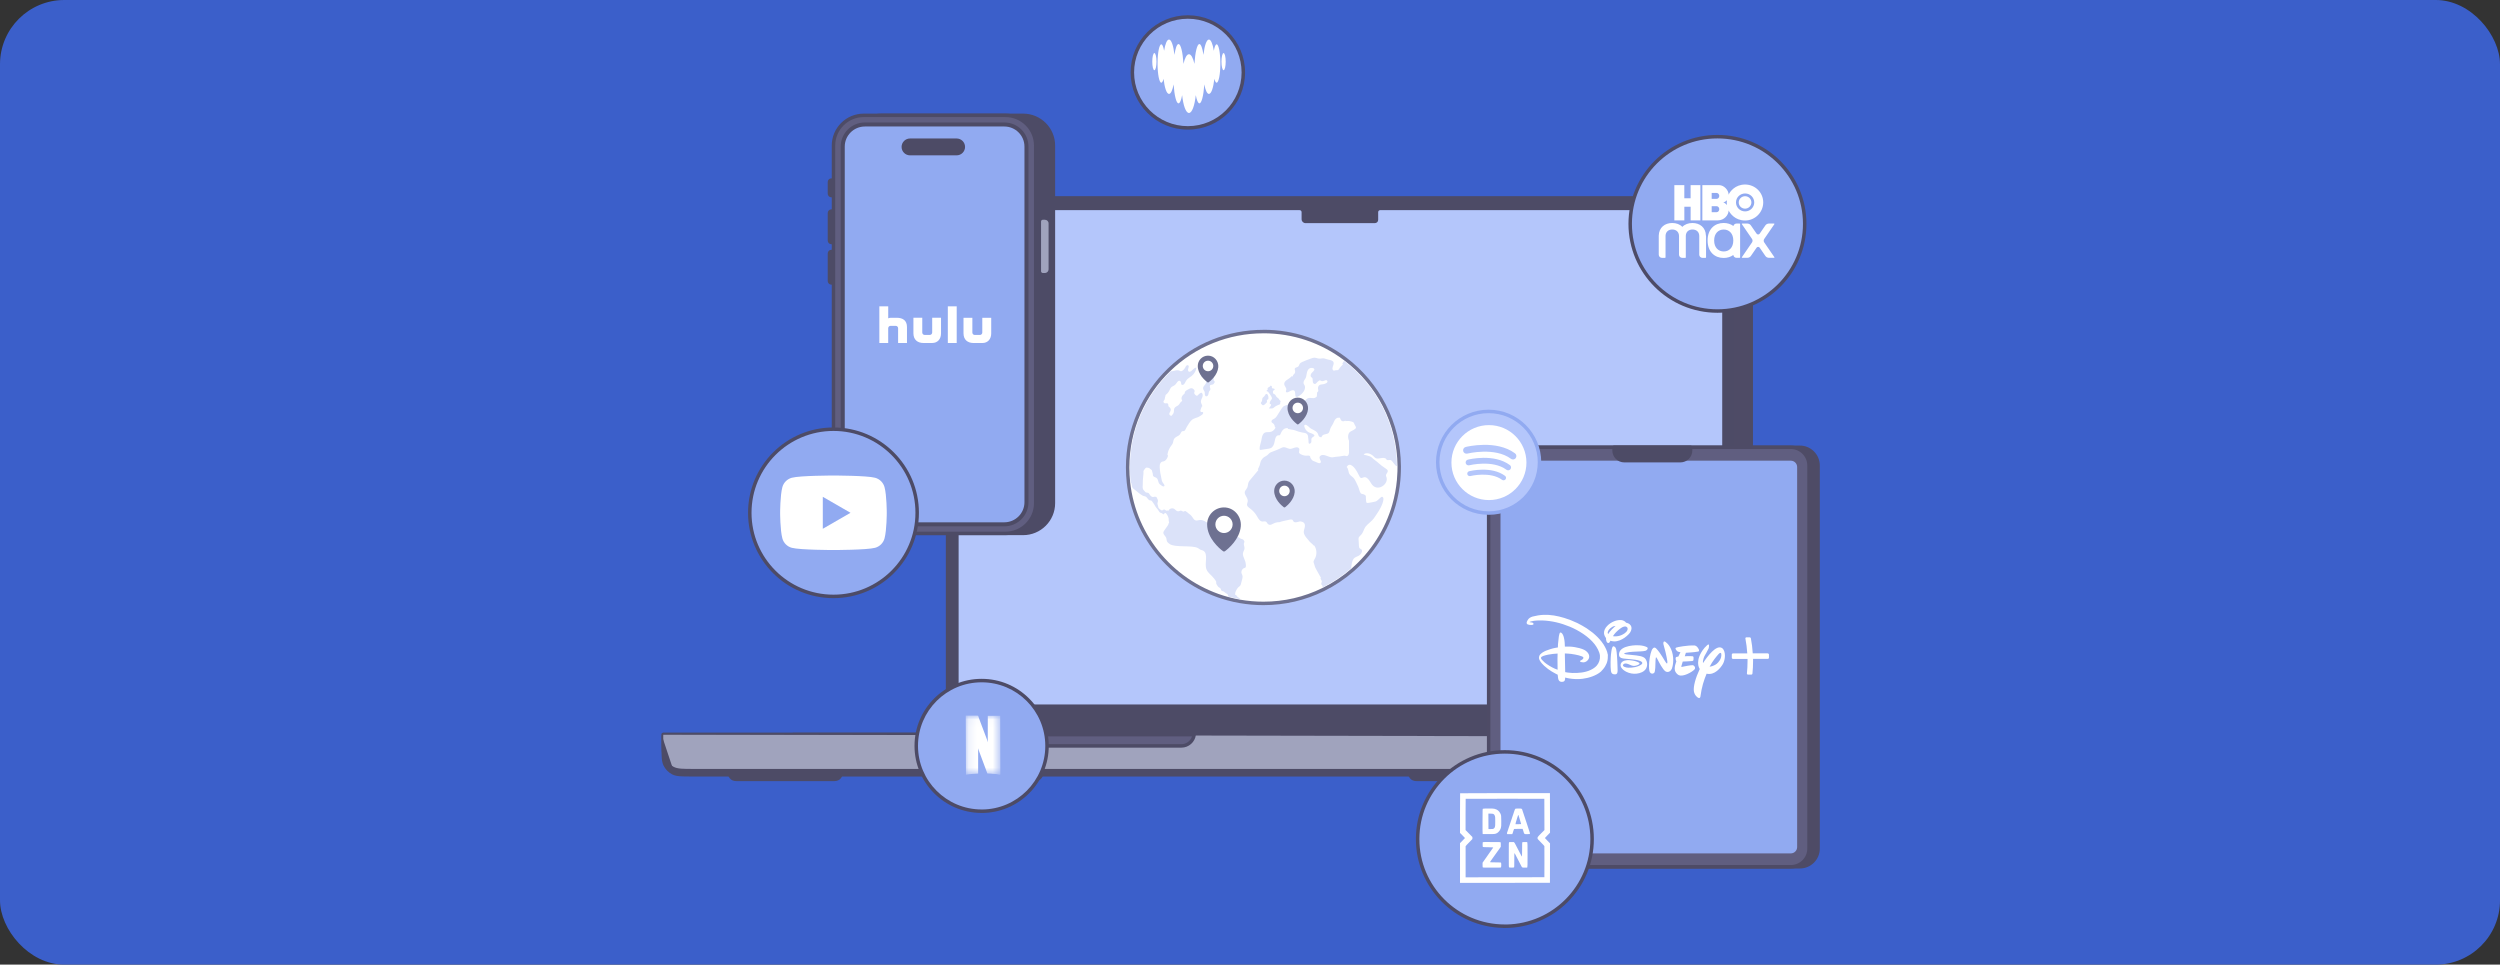 <svg width="311" height="120" viewBox="0 0 311 120" fill="none" xmlns="http://www.w3.org/2000/svg">
<rect x="0" y="0" width="311" height="120" fill="#333333" stroke="none"/>
<rect width="311" height="120" rx="8" fill="#3B5FCA"/>
<path d="M104.671 95.797C104.671 96.568 104.377 96.954 103.789 96.954H91.597C91.009 96.954 90.715 96.568 90.715 95.797H104.671Z" fill="#4D4B66"/>
<path fill-rule="evenodd" clip-rule="evenodd" d="M90.498 95.797C90.498 95.678 90.595 95.581 90.715 95.581H104.671C104.791 95.581 104.888 95.678 104.888 95.797C104.888 96.204 104.811 96.549 104.623 96.796C104.426 97.054 104.135 97.171 103.789 97.171H91.597C91.251 97.171 90.96 97.054 90.763 96.796C90.575 96.549 90.498 96.204 90.498 95.797ZM90.941 96.014C90.963 96.257 91.025 96.425 91.108 96.533C91.205 96.661 91.354 96.737 91.597 96.737H103.789C104.031 96.737 104.181 96.661 104.278 96.533C104.361 96.425 104.422 96.257 104.445 96.014H90.941Z" fill="#4D4B66"/>
<path d="M129.628 95.797C129.628 96.568 129.335 96.954 128.747 96.954H116.554C115.966 96.954 115.672 96.568 115.672 95.797H129.628Z" fill="#4D4B66"/>
<path fill-rule="evenodd" clip-rule="evenodd" d="M115.456 95.797C115.456 95.678 115.553 95.581 115.672 95.581H129.628C129.748 95.581 129.845 95.678 129.845 95.797C129.845 96.204 129.769 96.549 129.58 96.796C129.384 97.054 129.092 97.171 128.747 97.171H116.554C116.209 97.171 115.917 97.054 115.72 96.796C115.532 96.549 115.456 96.204 115.456 95.797ZM115.899 96.014C115.921 96.257 115.982 96.424 116.065 96.533C116.162 96.661 116.312 96.737 116.554 96.737H128.747C128.989 96.737 129.139 96.66 129.236 96.533C129.318 96.425 129.38 96.257 129.402 96.014H115.899Z" fill="#4D4B66"/>
<path d="M189.288 95.797C189.288 96.568 188.994 96.954 188.406 96.954H176.214C175.626 96.954 175.332 96.568 175.332 95.797H189.288Z" fill="#4D4B66"/>
<path fill-rule="evenodd" clip-rule="evenodd" d="M175.115 95.797C175.115 95.678 175.212 95.581 175.332 95.581H189.288C189.408 95.581 189.505 95.678 189.505 95.797C189.505 96.204 189.428 96.549 189.24 96.796C189.043 97.054 188.752 97.171 188.406 97.171H176.214C175.868 97.171 175.577 97.054 175.38 96.796C175.192 96.549 175.115 96.204 175.115 95.797ZM175.558 96.014C175.581 96.257 175.642 96.424 175.725 96.533C175.822 96.661 175.971 96.737 176.214 96.737H188.406C188.649 96.737 188.798 96.661 188.895 96.533C188.978 96.424 189.039 96.257 189.062 96.014H175.558Z" fill="#4D4B66"/>
<path d="M214.243 95.797C214.243 96.568 213.949 96.954 213.361 96.954H201.168C200.581 96.954 200.287 96.568 200.287 95.797H214.243Z" fill="#4D4B66"/>
<path fill-rule="evenodd" clip-rule="evenodd" d="M200.07 95.797C200.07 95.678 200.167 95.581 200.287 95.581H214.243C214.362 95.581 214.459 95.678 214.459 95.797C214.459 96.204 214.383 96.549 214.195 96.796C213.998 97.054 213.706 97.171 213.361 97.171H201.168C200.823 97.171 200.531 97.054 200.335 96.796C200.146 96.549 200.07 96.204 200.07 95.797ZM200.513 96.014C200.535 96.257 200.597 96.424 200.679 96.533C200.777 96.661 200.926 96.737 201.168 96.737H213.361C213.603 96.737 213.753 96.661 213.85 96.533C213.933 96.424 213.994 96.257 214.016 96.014H200.513Z" fill="#4D4B66"/>
<path d="M120.165 27.478C120.165 25.914 121.431 24.648 122.995 24.648H215.024C216.588 24.648 217.854 25.914 217.854 27.478V91.375H120.165V27.478Z" fill="#4E4B66"/>
<path fill-rule="evenodd" clip-rule="evenodd" d="M122.995 24.864C121.551 24.864 120.382 26.034 120.382 27.478V91.158H217.637V27.478C217.637 26.034 216.468 24.864 215.024 24.864H122.995ZM119.948 27.478C119.948 25.794 121.311 24.431 122.995 24.431H215.024C216.707 24.431 218.071 25.794 218.071 27.478V91.375C218.071 91.495 217.973 91.592 217.854 91.592H120.165C120.045 91.592 119.948 91.495 119.948 91.375V27.478Z" fill="#4E4B66"/>
<path d="M117.879 27.478C117.879 25.914 119.145 24.648 120.709 24.648H212.738C214.301 24.648 215.568 25.914 215.568 27.478V91.375H117.879V27.478Z" fill="#4D4B66"/>
<path fill-rule="evenodd" clip-rule="evenodd" d="M120.709 24.864C119.265 24.864 118.096 26.034 118.096 27.478V91.158H215.351V27.478C215.351 26.034 214.182 24.864 212.738 24.864H120.709ZM117.662 27.478C117.662 25.794 119.025 24.431 120.709 24.431H212.738C214.421 24.431 215.784 25.794 215.784 27.478V91.375C215.784 91.495 215.687 91.592 215.568 91.592H117.879C117.759 91.592 117.662 91.495 117.662 91.375V27.478Z" fill="#4D4B66"/>
<path d="M217.853 91.375V91.832C217.853 93.17 217.853 93.838 217.596 94.349C217.371 94.797 217.012 95.165 216.567 95.393C216.064 95.653 215.405 95.653 214.087 95.653H102.454C101.136 95.653 100.477 95.653 99.974 95.393C99.532 95.165 99.17 94.797 98.945 94.349C98.688 93.838 98.688 93.17 98.688 91.832V91.375H217.85H217.853Z" fill="#4E4B66"/>
<path fill-rule="evenodd" clip-rule="evenodd" d="M98.471 91.375C98.471 91.255 98.568 91.158 98.688 91.158H217.853C217.973 91.158 218.07 91.255 218.07 91.375V91.842C218.07 92.502 218.07 93.011 218.037 93.418C218.004 93.829 217.936 94.156 217.79 94.447C217.544 94.934 217.154 95.335 216.667 95.585M99.874 95.585C99.391 95.336 98.997 94.935 98.751 94.447C98.605 94.156 98.537 93.829 98.504 93.418C98.471 93.011 98.471 92.502 98.471 91.841V91.375M98.904 91.592H217.637V91.832C217.637 92.504 217.636 92.996 217.605 93.383C217.574 93.768 217.513 94.031 217.402 94.252C217.402 94.252 217.402 94.252 217.402 94.252M98.904 91.592V91.832C98.904 92.504 98.904 92.996 98.936 93.383C98.967 93.768 99.028 94.031 99.138 94.252" fill="#4E4B66"/>
<path d="M194.298 91.375V92.791C194.298 94.046 194.298 94.673 194.058 95.153C193.847 95.575 193.509 95.916 193.093 96.133C192.622 96.376 192.003 96.376 190.769 96.376H86.041C84.807 96.376 84.188 96.376 83.717 96.133C83.301 95.919 82.966 95.575 82.752 95.153C82.512 94.673 82.512 94.046 82.512 92.791V91.375H194.301H194.298Z" fill="#4D4B66"/>
<path fill-rule="evenodd" clip-rule="evenodd" d="M82.289 91.375C82.289 91.252 82.389 91.152 82.512 91.152H194.301C194.424 91.152 194.523 91.252 194.523 91.375C194.523 91.387 194.522 91.399 194.521 91.411V92.801C194.521 93.42 194.521 93.898 194.49 94.28C194.459 94.668 194.395 94.976 194.257 95.252C194.025 95.717 193.653 96.092 193.195 96.33L193.195 96.331C192.922 96.471 192.617 96.536 192.235 96.567C191.858 96.598 191.387 96.598 190.779 96.598H86.031C85.422 96.598 84.952 96.598 84.575 96.567C84.193 96.536 83.888 96.471 83.615 96.331C83.156 96.095 82.787 95.716 82.553 95.254L82.552 95.252C82.414 94.976 82.351 94.668 82.32 94.28C82.289 93.898 82.289 93.42 82.289 92.801V91.375ZM194.075 91.597H82.734V92.791C82.734 93.422 82.734 93.882 82.763 94.245C82.792 94.605 82.849 94.849 82.95 95.053C83.144 95.434 83.446 95.743 83.819 95.935C84.017 96.037 84.257 96.094 84.611 96.124C84.968 96.153 85.42 96.153 86.041 96.153H190.769C191.389 96.153 191.842 96.153 192.198 96.124C192.552 96.094 192.792 96.037 192.99 95.935C193.365 95.74 193.669 95.433 193.859 95.053C193.961 94.85 194.017 94.605 194.046 94.245C194.075 93.882 194.075 93.422 194.075 92.791V91.597Z" fill="#4D4B66"/>
<path d="M194.299 91.375V91.832C194.299 93.17 194.298 93.838 194.041 94.349C193.816 94.797 193.457 95.165 193.012 95.393C192.509 95.653 191.85 95.653 190.532 95.653H86.276C84.958 95.653 84.299 95.653 83.796 95.393C83.353 95.165 82.992 94.797 82.766 94.349C82.509 93.838 82.509 93.17 82.509 91.832V91.375H194.299Z" fill="#A0A3BD"/>
<path fill-rule="evenodd" clip-rule="evenodd" d="M82.293 91.375C82.293 91.255 82.389 91.158 82.509 91.158H194.299C194.418 91.158 194.515 91.255 194.515 91.375V91.842C194.515 92.502 194.515 93.011 194.482 93.418C194.449 93.829 194.381 94.156 194.235 94.447C193.99 94.934 193.987 91.342 193.5 91.592M83.696 95.585C83.213 95.336 82.819 94.935 82.573 94.447C82.427 94.156 82.359 93.829 82.325 93.418C82.293 93.011 82.293 92.502 82.293 91.841V91.375" fill="#4D4B66"/>
<path d="M148.554 91.389C148.456 92.178 147.779 92.791 146.964 92.791H129.846C129.028 92.791 128.354 92.178 128.256 91.389H148.554Z" fill="#605E80"/>
<path fill-rule="evenodd" clip-rule="evenodd" d="M128.093 91.246C128.135 91.199 128.194 91.172 128.256 91.172H148.554C148.616 91.172 148.675 91.199 148.716 91.246C148.757 91.292 148.777 91.354 148.769 91.416C148.657 92.312 147.89 93.008 146.964 93.008H129.846C128.917 93.008 128.152 92.312 128.041 91.416C128.033 91.354 128.052 91.292 128.093 91.246ZM128.524 91.606C128.701 92.167 129.225 92.574 129.846 92.574H146.964C147.582 92.574 148.108 92.166 148.285 91.606H128.524Z" fill="#4D4B66"/>
<path d="M120.628 26.142C119.868 26.142 119.252 26.755 119.252 27.512V87.637H214.244V27.512C214.244 26.755 213.628 26.142 212.868 26.142H171.688C171.555 26.142 171.445 26.252 171.445 26.385V27.353C171.445 27.576 171.263 27.758 171.04 27.758H162.403C162.137 27.758 161.918 27.541 161.918 27.272V26.385C161.918 26.252 161.808 26.142 161.675 26.142H120.622H120.628Z" fill="#B4C6FB"/>
<path d="M157.174 75.066C156.194 75.066 155.211 74.982 154.255 74.814C153.737 74.725 153.217 74.609 152.708 74.47C149.456 73.58 146.571 71.75 144.36 69.177C142.128 66.579 140.752 63.411 140.382 60.014C140.316 59.401 140.281 58.774 140.281 58.156C140.281 55.817 140.75 53.554 141.672 51.429C142.562 49.374 143.834 47.541 145.45 45.98C148.612 42.928 152.777 41.245 157.174 41.245C160.891 41.245 164.415 42.431 167.369 44.671C169.384 46.2 171.055 48.191 172.208 50.438C173.416 52.788 174.041 55.328 174.067 57.988V58.156C174.067 58.323 174.067 58.497 174.061 58.667C174.05 59.017 174.029 59.373 173.997 59.719C173.902 60.772 173.706 61.818 173.416 62.83C172.52 65.96 170.743 68.752 168.277 70.903C167.167 71.871 165.938 72.692 164.62 73.34C162.293 74.485 159.79 75.066 157.177 75.066H157.174Z" fill="white"/>
<path d="M157.174 41.462C160.842 41.462 164.323 42.63 167.239 44.844C169.228 46.353 170.879 48.322 172.017 50.536C173.208 52.857 173.827 55.366 173.85 57.991C173.85 58.046 173.85 58.101 173.85 58.156C173.85 58.324 173.85 58.491 173.841 58.659C173.83 59.006 173.81 59.355 173.778 59.699C173.682 60.737 173.489 61.769 173.203 62.769C172.318 65.859 170.563 68.614 168.13 70.739C167.034 71.695 165.82 72.505 164.519 73.144C162.221 74.274 159.75 74.849 157.171 74.849C156.206 74.849 155.234 74.765 154.289 74.601C153.778 74.511 153.263 74.395 152.763 74.26C149.554 73.381 146.704 71.574 144.522 69.036C142.319 66.472 140.961 63.344 140.593 59.991C140.527 59.387 140.495 58.769 140.495 58.156C140.495 55.849 140.958 53.615 141.865 51.516C142.744 49.49 143.999 47.68 145.597 46.139C148.719 43.125 152.829 41.465 157.171 41.465M157.174 41.029C152.723 41.029 148.505 42.731 145.299 45.824C143.66 47.406 142.374 49.261 141.472 51.343C140.539 53.496 140.064 55.788 140.064 58.156C140.064 58.783 140.099 59.419 140.166 60.038C140.541 63.477 141.935 66.686 144.195 69.317C146.432 71.921 149.358 73.777 152.65 74.676C153.165 74.817 153.691 74.933 154.217 75.025C155.185 75.193 156.18 75.28 157.171 75.28C159.816 75.28 162.354 74.69 164.71 73.531C166.043 72.875 167.288 72.045 168.413 71.062C170.91 68.883 172.708 66.053 173.616 62.885C173.908 61.862 174.107 60.801 174.206 59.737C174.237 59.387 174.261 59.029 174.269 58.67C174.275 58.5 174.278 58.326 174.278 58.153C174.278 58.095 174.278 58.04 174.278 57.982C174.252 55.288 173.619 52.716 172.396 50.334C171.231 48.062 169.534 46.041 167.496 44.495C164.505 42.226 160.935 41.023 157.171 41.023L157.174 41.029Z" fill="#6E7191"/>
<path d="M154.98 70.218C154.969 69.955 154.876 69.727 154.775 69.487C154.686 69.279 154.593 69.059 154.622 68.828C154.648 68.597 154.83 68.409 154.819 68.172C154.804 67.946 154.688 67.744 154.755 67.516C154.764 67.481 154.79 67.466 154.816 67.461C154.816 67.446 154.816 67.429 154.816 67.414C154.801 67.308 154.729 67.186 154.645 67.123C154.558 67.056 154.44 67.062 154.347 67.013C154.275 66.978 154.203 66.909 154.131 66.865C153.917 66.735 153.503 66.53 153.278 66.489C153.116 66.46 152.827 66.657 152.636 66.539C152.538 66.478 152.544 66.345 152.468 66.284C152.382 66.212 152.272 66.212 152.185 66.2C152.087 66.189 151.997 66.2 151.896 66.189C151.763 66.171 151.7 66.128 151.558 66.085C151.396 66.036 151.199 66.096 151.061 65.978C150.936 65.874 150.968 65.721 150.91 65.588C150.899 65.585 150.884 65.576 150.873 65.564C150.795 65.475 150.679 65.443 150.578 65.391C150.471 65.336 150.407 65.258 150.335 65.163C150.251 65.053 150.133 64.986 150.014 64.92C149.89 64.848 149.763 64.775 149.624 64.729C149.482 64.683 149.347 64.668 149.199 64.697C149.095 64.718 148.994 64.746 148.887 64.755C148.65 64.769 148.517 64.625 148.404 64.437C148.309 64.281 148.193 64.145 148.06 64.021C148.02 63.998 147.979 63.972 147.942 63.943C147.855 63.876 147.777 63.79 147.687 63.726C147.627 63.683 147.583 63.657 147.537 63.622C147.525 63.613 147.514 63.608 147.502 63.599C147.471 63.579 147.439 63.55 147.398 63.561C147.381 63.567 147.358 63.593 147.34 63.605C147.257 63.66 147.173 63.651 147.089 63.602C146.997 63.547 146.939 63.495 146.829 63.532C146.725 63.567 146.632 63.622 146.52 63.605C146.436 63.593 146.366 63.55 146.3 63.498C146.222 63.434 146.155 63.353 146.069 63.301C145.991 63.255 145.898 63.235 145.808 63.237C145.623 63.243 145.45 63.344 145.363 63.512C145.323 63.59 145.216 63.541 145.219 63.466C145.173 63.524 145.138 63.564 145.048 63.506C145.034 63.498 145.016 63.483 144.999 63.469C144.857 63.347 144.805 63.373 144.667 63.431C144.563 63.474 144.684 63.521 144.522 63.492C144.427 63.474 144.311 63.359 144.236 63.301C144.077 63.183 144.089 63.07 144.045 62.896C144.01 62.766 143.967 62.685 143.996 62.57C144.028 62.451 144.094 62.266 144.005 62.116C143.961 62.044 143.944 62 143.912 61.922C143.886 61.856 143.857 61.818 143.817 61.807C143.768 61.792 143.71 61.801 143.661 61.792C143.606 61.783 143.554 61.807 143.502 61.821C143.314 61.87 143.129 61.697 143.036 61.544C142.976 61.442 142.909 61.327 142.794 61.301C142.698 61.278 142.562 61.289 142.49 61.22C142.435 61.171 142.372 61.078 142.314 61.02C142.094 60.795 142.149 60.584 142.158 60.306C142.166 59.91 142.169 59.523 142.224 59.13C142.239 59.017 142.259 58.901 142.247 58.786C142.224 58.558 142.27 58.529 142.398 58.361C142.504 58.217 142.588 58.133 142.739 58.176C142.759 58.182 142.782 58.188 142.802 58.191C142.843 58.199 142.886 58.205 142.927 58.214C142.993 58.228 143.002 58.271 143.059 58.309C143.149 58.373 143.21 58.404 143.294 58.505C143.305 58.65 143.386 58.795 143.409 58.939C143.435 59.104 143.398 59.153 143.487 59.248C143.591 59.361 143.745 59.367 143.863 59.451C143.999 59.549 144.042 59.705 144.083 59.861C144.132 60.058 144.19 60.194 144.363 60.306C144.459 60.37 144.693 60.601 144.831 60.477C144.95 60.37 144.681 60.101 144.615 59.986C144.493 59.769 144.482 59.465 144.424 59.225C144.36 58.977 144.317 58.722 144.294 58.459C144.256 58.049 144.213 57.67 144.49 57.468C144.571 57.41 144.672 57.413 144.759 57.393C144.944 57.346 145.103 57.184 145.222 56.927C145.271 56.823 145.288 56.742 145.3 56.653C145.259 56.644 145.222 56.609 145.23 56.557C145.279 56.222 145.398 55.898 145.58 55.615C145.667 55.479 145.774 55.361 145.855 55.222C145.941 55.072 145.944 54.91 145.991 54.748C146.057 54.517 146.245 54.392 146.444 54.285C146.543 54.233 146.647 54.181 146.731 54.106C146.814 54.031 146.849 53.935 146.898 53.837C146.942 53.748 147.002 53.661 147.106 53.638C147.176 53.62 147.248 53.646 147.314 53.612C147.369 53.583 147.407 53.531 147.442 53.479C147.517 53.357 147.575 53.221 147.644 53.097C147.722 52.958 147.806 52.823 147.895 52.69C148.057 52.456 148.228 52.21 148.497 52.091C148.563 52.062 148.633 52.036 148.702 52.013C148.722 52.005 148.74 51.996 148.76 51.987C148.82 51.964 148.884 51.947 148.951 51.929C149.078 51.88 149.193 51.819 149.306 51.744C149.422 51.666 149.584 51.585 149.653 51.458C149.682 51.406 149.691 51.337 149.653 51.288C149.61 51.23 149.549 51.262 149.488 51.262C149.364 51.262 149.303 51.158 149.329 51.045C149.364 50.892 149.442 50.738 149.497 50.594C149.511 50.556 149.543 50.542 149.572 50.542C149.566 50.504 149.558 50.461 149.54 50.415C149.485 50.27 149.402 50.134 149.393 49.981C149.381 49.785 149.494 49.602 149.566 49.42C149.639 49.235 149.653 48.992 149.494 48.874C149.48 48.862 149.462 48.854 149.442 48.851C149.419 48.851 149.396 48.859 149.375 48.871C149.243 48.941 149.124 49.033 149.026 49.146C148.997 49.178 148.968 49.215 148.927 49.227C148.858 49.25 148.786 49.198 148.731 49.149C148.664 49.091 148.598 49.027 148.569 48.946C148.517 48.802 148.65 48.732 148.604 48.588C148.569 48.475 148.396 48.322 148.28 48.299C148.118 48.267 147.948 48.359 147.78 48.455C147.644 48.533 147.462 48.617 147.395 48.776C147.372 48.831 147.407 48.891 147.375 48.943C147.335 49.01 147.196 49.088 147.138 49.166C146.976 49.383 146.953 49.516 147.002 49.695C147.02 49.758 147.098 49.796 147.034 49.903C147.011 49.944 146.93 49.967 146.895 50.004C146.835 50.068 146.806 50.129 146.757 50.198C146.696 50.282 146.667 50.342 146.583 50.412C146.436 50.536 146.202 50.582 146.098 50.782C146.019 50.929 146.063 51.123 146.019 51.282C145.976 51.45 145.884 51.571 145.762 51.698C145.745 51.715 145.725 51.736 145.702 51.736C145.681 51.736 145.658 51.727 145.641 51.718C145.21 51.484 145.69 51.241 145.641 50.92C145.618 50.77 145.511 50.672 145.421 50.603C145.3 50.51 145.366 50.481 145.337 50.328C145.274 49.987 144.886 50.345 144.748 50.036C144.678 49.88 144.826 49.837 144.872 49.712C144.93 49.556 144.889 49.412 144.996 49.253C144.967 49.221 144.964 49.163 145.008 49.128C145.21 48.978 145.375 48.779 145.485 48.55C145.534 48.446 145.574 48.336 145.647 48.244C145.707 48.163 145.791 48.105 145.881 48.056C145.976 48.004 146.08 47.961 146.164 47.888C146.239 47.825 146.297 47.744 146.355 47.663C146.442 47.541 146.58 47.31 146.762 47.377C146.843 47.406 146.895 47.486 146.918 47.565C146.944 47.651 146.918 47.787 146.991 47.854C147.054 47.908 147.158 47.885 147.225 47.848C147.309 47.804 147.361 47.718 147.404 47.637C147.502 47.455 147.58 47.281 147.737 47.14C147.89 47.004 148.066 46.906 148.228 46.781C148.56 46.527 148.777 46.145 148.838 45.735C148.829 45.735 148.82 45.735 148.809 45.735C148.56 45.735 148.381 46.018 148.202 46.151C147.904 46.368 147.708 46.191 147.823 45.839C147.867 45.706 147.933 45.538 147.823 45.454C147.748 45.397 147.635 45.431 147.572 45.501C147.508 45.567 147.476 45.66 147.433 45.743C147.352 45.9 147.228 46.035 147.077 46.128C147.037 46.154 146.994 46.174 146.947 46.18C146.858 46.189 146.777 46.131 146.696 46.096C146.485 46.009 146.248 46.079 146.025 46.134C145.901 46.166 145.768 46.191 145.644 46.186C142.507 49.212 140.559 53.461 140.559 58.164C140.559 58.783 140.594 59.393 140.657 59.994C140.707 60.049 140.75 60.11 140.773 60.194C140.854 60.48 140.759 60.63 141.042 60.83C141.403 61.084 141.764 61.465 142.158 61.662C142.314 61.74 142.467 61.711 142.606 61.833C142.727 61.937 142.794 62.093 142.924 62.191C143.019 62.263 143.077 62.243 143.175 62.258C143.242 62.266 143.305 62.33 143.363 62.422C143.435 62.535 143.519 62.645 143.594 62.761C143.69 62.905 143.739 63.05 143.86 63.177C143.982 63.304 144.065 63.428 144.161 63.584C144.195 63.642 144.23 63.7 144.282 63.743C144.363 63.813 144.464 63.801 144.551 63.847C144.623 63.885 144.652 63.995 144.759 63.977C144.849 63.963 144.843 63.827 144.915 63.81C145.115 63.764 145.343 64.313 145.372 64.463C145.392 64.567 145.386 64.657 145.389 64.752C145.389 64.798 145.404 64.853 145.415 64.905V64.917C145.415 64.934 145.421 64.949 145.427 64.963C145.43 64.989 145.433 65.015 145.433 65.035C145.433 65.085 145.43 65.053 145.404 65.073C145.372 65.102 145.363 65.119 145.358 65.18C145.34 65.385 144.719 66.038 144.719 66.249C144.719 66.53 144.996 66.689 145.08 66.92C145.115 67.016 145.115 67.105 145.132 67.203C145.17 67.446 145.326 67.544 145.508 67.675C146.164 68.149 148.297 67.784 149.026 68.183C149.121 68.235 149.237 68.331 149.329 68.38C149.433 68.435 149.537 68.432 149.641 68.484C150.399 68.868 149.766 70.103 150.101 70.869C150.292 71.302 150.699 71.542 150.977 71.904C151.061 72.016 151.286 72.265 151.306 72.407C151.315 72.464 151.275 72.493 151.289 72.557C151.306 72.635 151.361 72.73 151.416 72.814C151.454 72.872 151.512 72.967 151.572 73.019C151.656 73.092 151.783 73.135 151.85 73.233C151.905 73.314 151.87 73.427 151.983 73.496C152.104 73.572 152.165 73.522 152.292 73.632C152.411 73.736 152.492 73.791 152.627 73.869C152.81 73.973 152.752 74.092 152.784 74.21C153.281 74.346 153.789 74.459 154.304 74.551C154.304 74.508 154.258 74.453 154.119 74.375C153.969 74.291 153.85 74.17 153.769 74.019C153.726 74.037 153.659 74.014 153.654 73.95C153.633 73.675 153.778 73.433 153.922 73.21C153.989 73.106 154.064 73.028 154.168 72.962C154.266 72.898 154.316 72.82 154.35 72.719C154.356 72.698 154.365 72.678 154.37 72.655C154.425 72.453 154.483 72.248 154.529 72.042C154.541 71.99 154.553 71.935 154.564 71.883C154.576 71.817 154.582 71.756 154.576 71.698C154.57 71.623 154.55 71.551 154.512 71.473C154.469 71.38 154.428 71.291 154.425 71.187C154.423 71.054 154.475 70.921 154.558 70.82C154.59 70.782 154.625 70.75 154.665 70.721C154.706 70.692 154.752 70.672 154.798 70.658C154.856 70.64 154.917 70.638 154.952 70.577C155.004 70.481 154.989 70.322 154.986 70.218H154.98Z" fill="#DBE2F9"/>
<path d="M149.522 46.879C149.592 46.925 149.667 46.963 149.745 46.992C149.803 47.015 149.86 47.032 149.91 47.067C150.005 47.134 150.051 47.258 150.063 47.373C150.086 47.616 149.996 47.735 149.86 47.905C149.759 48.032 149.641 48.163 149.664 48.33C149.684 48.495 149.834 48.625 149.866 48.79C149.884 48.882 149.866 48.975 149.878 49.067C149.886 49.16 149.927 49.261 150.011 49.296C150.144 49.351 150.28 49.212 150.32 49.073C150.36 48.934 150.355 48.781 150.436 48.66C150.476 48.599 150.534 48.553 150.56 48.486C150.595 48.391 150.551 48.287 150.522 48.191C150.493 48.096 150.485 47.972 150.563 47.908C150.626 47.856 150.722 47.871 150.803 47.853C150.927 47.83 151.014 47.735 151.069 47.628C151.164 47.44 151.095 47.477 151.011 47.356C150.982 47.316 150.976 47.264 150.973 47.212C150.959 46.998 151.083 46.772 150.973 46.581C150.861 46.391 150.655 46.42 150.488 46.31C150.355 46.226 150.32 46.035 150.184 45.954C150.097 45.902 149.985 45.911 149.892 45.954C149.884 45.957 149.878 45.963 149.869 45.966C149.742 46.029 149.646 46.148 149.586 46.278C149.522 46.414 149.49 46.564 149.459 46.712C149.453 46.746 149.444 46.781 149.459 46.813C149.47 46.842 149.499 46.862 149.525 46.879H149.522Z" fill="#DBE2F9"/>
<path d="M157.741 48.721C157.793 48.755 157.781 48.761 157.805 48.81C157.836 48.874 157.894 48.935 157.946 48.995C157.998 49.056 158.024 49.099 158.059 49.169C158.123 49.299 158.209 49.377 158.23 49.533C158.241 49.634 158.221 49.64 158.157 49.709C158.085 49.79 158.019 49.906 157.981 50.007C157.955 50.079 157.943 50.157 157.966 50.23C157.966 50.238 157.972 50.247 157.978 50.253C157.992 50.27 158.019 50.27 158.039 50.273C158.068 50.276 158.099 50.285 158.12 50.308C158.172 50.365 158.027 50.582 157.978 50.634C157.938 50.681 157.883 50.724 157.877 50.785C157.877 50.796 157.877 50.808 157.886 50.814C157.891 50.819 157.903 50.819 157.912 50.819C158.01 50.816 158.105 50.814 158.204 50.811C158.241 50.811 158.276 50.811 158.313 50.799C158.386 50.779 158.443 50.724 158.501 50.675C158.631 50.565 158.787 50.464 158.949 50.406C159.007 50.386 159.285 50.313 159.256 50.215C159.233 50.134 159.267 50.05 159.296 49.969C159.305 49.944 159.316 49.915 159.305 49.889C159.29 49.854 159.244 49.822 159.207 49.79C159.186 49.773 159.169 49.756 159.157 49.738C159.117 49.675 159.082 49.611 159.027 49.556C158.958 49.487 158.854 49.441 158.796 49.365C158.732 49.287 158.712 49.186 158.64 49.114C158.608 49.082 158.556 49.039 158.51 49.016C158.501 49.013 158.493 49.007 158.487 49.007C158.354 48.964 158.354 48.897 158.351 48.758C158.351 48.683 158.368 48.617 158.426 48.571C158.472 48.533 158.55 48.536 158.562 48.466C158.588 48.325 158.383 48.333 158.293 48.31C158.183 48.281 158.232 48.206 158.227 48.117C158.221 48.018 158.137 47.966 158.021 47.987C158.047 47.981 157.984 48.079 157.978 48.085C157.952 48.111 157.9 48.125 157.871 48.145C157.816 48.18 157.686 48.25 157.675 48.322C157.669 48.362 157.727 48.377 157.718 48.423C157.701 48.516 157.495 48.562 157.588 48.66C157.62 48.692 157.703 48.703 157.744 48.732L157.741 48.721Z" fill="#DBE2F9"/>
<path d="M157.038 50.377C157.055 50.392 157.075 50.406 157.099 50.412C157.255 50.444 157.483 50.172 157.576 50.074C157.59 50.059 157.604 50.042 157.61 50.024C157.616 50.007 157.619 49.987 157.616 49.969C157.616 49.955 157.613 49.941 157.607 49.926C157.59 49.845 157.581 49.805 157.636 49.735C157.671 49.692 157.746 49.695 157.772 49.66C157.784 49.646 157.784 49.628 157.787 49.614C157.81 49.429 157.795 49.308 157.723 49.14C157.688 49.062 157.61 48.99 157.526 49.007C157.448 49.021 157.405 49.099 157.365 49.169C157.315 49.25 157.266 49.328 157.188 49.383C157.122 49.432 157.081 49.446 157.049 49.533C156.995 49.683 157.032 49.857 156.931 49.993C156.902 50.03 156.862 50.059 156.85 50.105C156.836 50.16 156.87 50.215 156.911 50.259C156.951 50.302 156.995 50.345 157.041 50.383L157.038 50.377Z" fill="#DBE2F9"/>
<path d="M167.031 45.37C166.915 45.5 166.776 45.61 166.675 45.752C166.583 45.876 166.548 46.026 166.375 46.052C166.291 46.064 166.207 46.044 166.123 46.061C166.057 46.078 165.993 46.116 165.921 46.102C165.785 46.078 165.75 45.911 165.759 45.792C165.773 45.544 166.022 45.24 165.857 45.003C165.768 44.876 165.611 44.818 165.467 44.783C165.299 44.743 165.132 44.72 164.97 44.659C164.796 44.596 164.652 44.552 164.464 44.584C164.302 44.61 164.155 44.63 163.99 44.596C163.828 44.561 163.669 44.494 163.501 44.5C163.325 44.506 163.154 44.575 162.99 44.636C162.651 44.76 162.307 44.885 161.981 45.035C161.845 45.096 161.721 45.174 161.657 45.315C161.605 45.434 161.573 45.555 161.458 45.63C161.356 45.697 161.223 45.703 161.128 45.775C161.007 45.867 161.09 46.038 161.111 46.159C161.131 46.281 161.111 46.388 161.03 46.486C160.966 46.567 160.839 46.642 160.839 46.755C160.839 46.842 160.726 46.853 160.692 46.792C160.628 46.865 160.556 46.928 160.481 46.995C160.339 47.122 160.163 47.203 160.012 47.321C159.862 47.437 159.735 47.613 159.758 47.804C159.787 48.047 160.056 48.238 160.012 48.481C159.995 48.585 159.923 48.709 160.001 48.781C160.035 48.813 160.087 48.816 160.134 48.81C160.322 48.784 160.469 48.637 160.651 48.579C161.539 48.298 160.706 49.822 161.614 49.249C161.972 49.024 162.417 48.541 162.336 48.079C162.293 47.83 162.117 47.793 162.16 47.535C162.198 47.31 162.409 47.128 162.472 46.908C162.565 46.596 162.539 46.023 162.932 45.815C163.079 45.737 163.423 45.737 163.495 45.911C163.579 46.107 163.172 46.324 163.091 46.524C163.042 46.648 162.993 46.813 163.117 46.911C163.172 46.954 163.244 46.989 163.27 47.058C163.337 47.232 163.241 47.567 163.417 47.706C163.66 47.897 163.767 47.599 163.944 47.46C164.319 47.165 164.14 47.408 164.542 47.414C164.71 47.414 165.013 47.154 165.123 47.402C165.224 47.631 164.767 47.778 164.611 47.795C164.426 47.816 164.224 47.822 164.088 47.949C163.958 48.073 163.935 48.275 163.975 48.452C163.996 48.533 164.016 48.616 163.975 48.694C163.929 48.775 163.854 48.741 163.845 48.868C163.837 48.989 163.831 49.108 163.822 49.229C163.822 49.27 163.816 49.313 163.793 49.348C163.776 49.374 163.747 49.394 163.721 49.411C163.669 49.446 163.617 49.481 163.556 49.501C163.51 49.515 163.461 49.521 163.412 49.524C163.212 49.541 163.004 49.475 162.81 49.51C162.579 49.547 162.461 49.767 162.267 49.871C162.013 50.007 162.027 49.969 161.744 49.992C161.576 50.004 161.411 50.027 161.247 50.044C161.14 50.056 160.906 50.131 160.81 50.065C160.781 50.044 160.758 50.016 160.729 49.992C160.651 49.926 160.512 49.92 160.46 50.007C160.446 50.033 160.44 50.062 160.431 50.091C160.324 50.435 159.816 50.374 159.596 50.62C159.373 50.868 159.232 51.166 159.041 51.438C158.885 51.663 158.79 51.923 158.538 52.071C158.448 52.126 158.344 52.163 158.266 52.233C158.188 52.305 158.139 52.423 158.191 52.516C158.232 52.591 158.321 52.623 158.385 52.678C158.501 52.773 158.593 52.955 158.596 53.123C158.642 53.132 158.686 53.184 158.657 53.239C158.527 53.499 158.261 53.718 157.966 53.747C157.781 53.767 157.584 53.739 157.402 53.796C157.26 53.84 157.165 53.947 157.099 54.074C156.968 54.322 156.951 54.62 156.888 54.889C156.815 55.184 156.7 55.493 156.7 55.8C156.7 55.843 156.691 55.918 156.726 55.95C156.757 55.982 156.835 55.967 156.873 55.964C157.009 55.947 157.142 55.918 157.278 55.898C157.454 55.872 157.633 55.852 157.81 55.82C157.963 55.794 158.113 55.753 158.232 55.646C158.474 55.427 158.532 55.086 158.596 54.779C158.639 54.559 158.7 54.268 158.934 54.172C158.998 54.146 159.058 54.152 159.128 54.152C159.214 54.152 159.246 54.1 159.281 54.025C159.345 53.889 159.399 53.747 159.483 53.62C159.637 53.386 159.888 53.21 160.18 53.267C160.232 53.279 160.244 53.325 160.229 53.363C160.385 53.369 160.533 53.423 160.686 53.447C160.827 53.47 160.952 53.478 161.088 53.533C161.382 53.652 161.689 53.75 162.001 53.805C162.281 53.857 162.539 53.84 162.686 54.14C162.732 54.233 162.724 54.322 162.732 54.418C162.75 54.583 162.782 54.73 162.782 54.898C162.782 55.016 162.77 55.279 162.972 55.178C163.276 55.025 163.036 54.695 163.195 54.481C163.322 54.308 163.715 54.253 163.394 54.031C163.192 53.889 162.929 53.872 162.727 53.733C162.565 53.623 162.435 53.481 162.351 53.302C162.296 53.187 162.143 52.863 162.377 52.84C162.588 52.819 162.909 53.221 163.088 53.322C163.461 53.531 163.906 53.661 164.007 54.126C164.045 54.302 164.212 54.421 164.403 54.389C164.403 54.38 164.403 54.369 164.403 54.357C164.444 54.21 164.562 54.117 164.701 54.062C164.779 54.031 164.863 54.019 164.944 54.002C165.048 53.967 165.129 53.944 165.195 53.924C165.331 53.849 165.377 53.704 165.418 53.562C165.458 53.412 165.502 53.267 165.58 53.132C165.663 52.981 165.768 52.843 165.843 52.686C165.918 52.533 165.964 52.366 166.065 52.224C166.146 52.108 166.262 52.007 166.401 51.972C166.461 51.958 166.528 51.955 166.588 51.972C166.623 51.964 166.661 51.958 166.698 51.955C166.698 51.987 166.704 52.016 166.707 52.042C166.719 52.053 166.73 52.068 166.739 52.085C166.771 52.143 166.776 52.212 166.817 52.267C166.852 52.316 166.901 52.354 166.956 52.377C167.071 52.429 167.198 52.42 167.302 52.348C167.349 52.316 167.395 52.348 167.409 52.389C167.459 52.38 167.508 52.371 167.563 52.368C167.753 52.351 167.95 52.383 168.129 52.441C168.464 52.548 168.36 52.525 168.522 52.831C168.704 53.169 168.8 53.239 168.407 53.476C168.121 53.649 167.823 53.672 167.727 54.1C167.67 54.354 167.727 54.62 167.817 54.843C167.805 55.198 167.811 55.554 167.814 55.907C167.814 56.167 167.883 56.514 167.649 56.699C167.493 56.82 167.378 56.652 167.207 56.69C166.921 56.716 166.632 56.803 166.351 56.811C166.097 56.817 165.799 56.921 165.594 56.886C165.192 56.82 164.559 56.378 164.218 56.736C164.001 56.962 164.38 57.343 164.308 57.511C164.198 57.768 163.782 57.496 163.611 57.433C163.261 57.306 163.244 57.311 163.039 56.993C162.938 56.837 163.062 56.8 162.894 56.699C162.834 56.661 162.527 56.69 162.449 56.687C162.224 56.681 161.857 56.569 161.68 56.418C161.458 56.233 161.793 55.924 161.553 55.724C161.247 55.47 160.738 55.912 160.394 55.831C160.041 55.751 159.796 55.514 159.423 55.707C158.951 55.95 158.596 56.066 158.113 56.256C157.922 56.331 157.824 56.467 157.68 56.6C157.512 56.754 157.281 56.82 157.122 56.976C157.032 57.063 156.96 57.17 156.893 57.277C156.786 57.444 156.775 57.699 156.703 57.887C156.639 58.057 156.564 58.222 156.474 58.381C156.52 58.398 156.552 58.462 156.512 58.514L155.613 59.586C155.48 59.745 155.338 59.904 155.283 60.112C155.234 60.3 155.234 60.5 155.15 60.679C155.084 60.821 154.968 60.931 154.896 61.069C154.827 61.196 154.832 61.332 154.879 61.465C154.968 61.711 155.153 61.913 155.208 62.173C155.24 62.318 155.214 62.445 155.165 62.584C155.107 62.752 155.11 62.887 155.231 63.023C155.332 63.139 155.462 63.223 155.584 63.315C155.72 63.422 155.847 63.538 155.965 63.665C156.075 63.786 156.179 63.916 156.269 64.055C156.367 64.203 156.445 64.362 156.541 64.509C156.636 64.654 156.757 64.795 156.925 64.856C157.087 64.917 157.24 64.836 157.402 64.865C157.57 64.896 157.602 65.041 157.697 65.154C157.804 65.278 157.98 65.321 158.133 65.266C158.301 65.206 158.446 65.096 158.619 65.038C158.792 64.98 158.975 64.954 159.157 64.957C159.165 64.957 159.171 64.957 159.177 64.957C159.492 64.827 159.882 64.781 160.252 64.685C160.382 64.654 160.53 64.61 160.663 64.63C160.813 64.651 160.825 64.709 160.885 64.833C160.92 64.902 160.989 64.946 161.064 64.963C161.14 64.98 161.215 64.975 161.293 64.963C161.385 64.951 161.475 64.931 161.565 64.902C161.631 64.882 161.7 64.856 161.77 64.862C161.88 64.87 162.073 64.928 162.163 65.001C162.539 65.307 162.183 65.83 162.186 66.197C162.186 66.437 162.391 66.755 162.536 66.917C162.683 67.082 162.825 67.275 162.955 67.417C163.094 67.567 163.293 67.689 163.426 67.862C163.458 67.851 163.493 67.859 163.516 67.894C163.672 68.137 163.756 68.417 163.761 68.706C163.767 68.952 163.715 69.201 163.611 69.423C163.553 69.547 163.461 69.657 163.42 69.787C163.374 69.929 163.443 70.056 163.487 70.189C163.533 70.334 163.568 70.481 163.628 70.62C163.689 70.756 163.767 70.883 163.839 71.013C163.996 71.293 164.155 71.574 164.311 71.854C164.34 71.906 164.305 71.952 164.262 71.967C164.302 72.039 164.345 72.114 164.386 72.187C164.522 72.427 164.348 72.409 164.363 72.658C164.368 72.75 164.507 72.808 164.525 72.898C164.539 72.973 164.51 73.036 164.49 73.094C165.794 72.453 167.002 71.643 168.089 70.695C168.132 70.284 168.149 69.871 168.381 69.527C168.528 69.308 168.797 69.261 169.019 69.14C169.242 69.018 169.479 68.727 169.421 68.455C169.378 68.252 169.129 68.316 169.074 68.076C169.028 67.868 169.045 67.475 169.014 67.232C168.953 66.755 169.118 66.778 169.381 66.463C169.563 66.241 169.661 65.876 169.814 65.616C169.84 65.573 169.869 65.529 169.898 65.492C170.19 65.131 170.621 64.873 170.904 64.483C171.118 64.188 171.338 63.839 171.54 63.529C171.757 63.197 172.39 61.951 171.945 61.803C171.786 61.751 171.41 62.301 171.127 62.385C170.887 62.457 170.557 62.5 170.32 62.546C169.864 62.633 169.976 62.457 169.921 62.017C169.881 61.688 170.014 61.702 169.707 61.52C169.572 61.439 169.395 61.488 169.271 61.355C169.15 61.225 169.054 60.737 168.959 60.54C168.806 60.222 168.658 59.846 168.462 59.554C168.305 59.323 168.042 59.219 167.889 58.999C167.704 58.731 167.774 58.315 167.525 58.103C167.924 57.337 168.621 58.306 168.823 58.693C168.921 58.878 169.017 59.069 169.115 59.257C169.468 59.93 169.702 58.624 170.557 60.109C171.28 61.367 172.87 60.202 172.448 59.283C172.251 58.855 173.052 58.69 172.347 58.26C172.078 58.092 171.708 57.814 171.497 57.612C171.219 57.349 170.933 57.199 170.664 56.927C170.393 56.652 169.572 56.609 169.658 56.519H169.664C169.835 56.337 170.401 56.23 171.002 56.892C171.335 57.259 171.89 56.823 172.341 57.014C172.439 57.054 172.459 57.193 172.569 57.23C172.685 57.268 172.835 57.205 172.957 57.219C173.243 57.259 173.5 57.985 173.783 57.991C173.731 52.64 171.159 47.894 167.196 44.888C167.129 44.989 167.06 45.11 166.987 45.237C167.037 45.252 167.071 45.318 167.025 45.37H167.031Z" fill="#DBE2F9"/>
<path d="M151.555 45.677C151.471 46.645 150.627 47.353 150.361 47.556C150.315 47.59 150.248 47.593 150.202 47.556C149.922 47.345 149.002 46.57 149.002 45.524C149.002 44.824 149.563 44.255 150.257 44.243C151.029 44.229 151.621 44.911 151.555 45.68V45.677Z" fill="#6E7191"/>
<path d="M150.279 46.182C150.641 46.182 150.933 45.891 150.933 45.526C150.933 45.162 150.641 44.87 150.279 44.87C149.918 44.87 149.626 45.162 149.626 45.526C149.626 45.891 149.918 46.182 150.279 46.182Z" fill="white"/>
<path d="M162.718 50.897C162.634 51.866 161.79 52.574 161.524 52.776C161.478 52.811 161.411 52.811 161.365 52.776C161.085 52.565 160.166 51.788 160.166 50.744C160.166 50.045 160.726 49.475 161.42 49.464C162.192 49.449 162.784 50.131 162.718 50.9V50.897Z" fill="#6E7191"/>
<path d="M161.443 51.403C161.804 51.403 162.096 51.111 162.096 50.747C162.096 50.383 161.804 50.091 161.443 50.091C161.081 50.091 160.79 50.386 160.79 50.747C160.79 51.108 161.081 51.403 161.443 51.403Z" fill="white"/>
<path d="M161.059 61.222C160.975 62.191 160.131 62.899 159.865 63.101C159.819 63.136 159.753 63.136 159.706 63.101C159.426 62.89 158.507 62.116 158.507 61.069C158.507 60.37 159.068 59.8 159.761 59.789C160.533 59.774 161.126 60.456 161.059 61.225V61.222Z" fill="#6E7191"/>
<path d="M159.787 61.728C160.148 61.728 160.44 61.436 160.44 61.072C160.44 60.708 160.148 60.416 159.787 60.416C159.425 60.416 159.133 60.708 159.133 61.072C159.133 61.436 159.425 61.728 159.787 61.728Z" fill="white"/>
<path d="M154.355 65.48C154.216 67.067 152.835 68.232 152.398 68.562C152.32 68.62 152.213 68.62 152.135 68.562C151.675 68.215 150.167 66.943 150.167 65.226C150.167 64.078 151.086 63.145 152.225 63.124C153.491 63.099 154.465 64.217 154.355 65.48Z" fill="#6E7191"/>
<path d="M152.266 66.31C152.858 66.31 153.338 65.83 153.338 65.235C153.338 64.639 152.858 64.16 152.266 64.16C151.673 64.16 151.193 64.639 151.193 65.235C151.193 65.83 151.673 66.31 152.266 66.31Z" fill="white"/>
<path d="M127.273 14.348H109.654C107.573 14.348 105.885 16.034 105.885 18.109V62.596C105.885 64.674 107.573 66.356 109.654 66.356H127.273C129.354 66.356 131.042 64.671 131.042 62.596V18.109C131.042 16.031 129.354 14.348 127.273 14.348Z" fill="#4D4B66"/>
<path fill-rule="evenodd" clip-rule="evenodd" d="M105.668 18.109C105.668 15.913 107.454 14.132 109.654 14.132H127.273C129.473 14.132 131.259 15.91 131.259 18.109V62.596C131.259 64.791 129.473 66.573 127.273 66.573H109.654C107.454 66.573 105.668 64.794 105.668 62.596V18.109ZM109.654 14.565C107.692 14.565 106.102 16.154 106.102 18.109V62.596C106.102 64.554 107.692 66.14 109.654 66.14H127.273C129.234 66.14 130.825 64.551 130.825 62.596V18.109C130.825 16.151 129.235 14.565 127.273 14.565H109.654Z" fill="#4D4B66"/>
<path d="M103.419 22.407H103.688V24.333H103.419C103.292 24.333 103.185 24.229 103.185 24.098V22.639C103.185 22.512 103.289 22.404 103.419 22.404V22.407Z" fill="#4D4B66"/>
<path fill-rule="evenodd" clip-rule="evenodd" d="M103.407 22.627C103.403 22.631 103.402 22.635 103.402 22.639V24.098C103.402 24.103 103.403 24.107 103.407 24.11C103.411 24.114 103.416 24.116 103.419 24.116H103.471V22.624H103.419C103.416 22.624 103.413 22.624 103.41 22.624C103.409 22.625 103.408 22.626 103.407 22.627ZM103.455 22.191C103.443 22.189 103.431 22.188 103.419 22.188C103.168 22.188 102.968 22.393 102.968 22.639V24.098C102.968 24.35 103.174 24.549 103.419 24.549H103.688C103.808 24.549 103.905 24.452 103.905 24.333V22.407C103.905 22.288 103.808 22.191 103.688 22.191H103.455Z" fill="#4D4B66"/>
<path d="M103.419 26.258H103.688V30.166H103.419C103.292 30.166 103.185 30.062 103.185 29.932V26.492C103.185 26.365 103.289 26.258 103.419 26.258Z" fill="#4D4B66"/>
<path fill-rule="evenodd" clip-rule="evenodd" d="M103.407 26.48C103.403 26.484 103.402 26.488 103.402 26.492V29.932C103.402 29.936 103.403 29.94 103.407 29.944C103.411 29.948 103.416 29.949 103.419 29.949H103.471V26.475H103.419C103.415 26.475 103.411 26.476 103.407 26.48ZM102.968 26.492C102.968 26.247 103.168 26.041 103.419 26.041H103.688C103.808 26.041 103.905 26.138 103.905 26.258V30.166C103.905 30.286 103.808 30.383 103.688 30.383H103.419C103.174 30.383 102.968 30.183 102.968 29.932V26.492Z" fill="#4D4B66"/>
<path d="M129.724 27.556H129.992C130.12 27.556 130.227 27.66 130.227 27.79V33.508C130.227 33.635 130.123 33.742 129.992 33.742H129.724V27.559V27.556Z" fill="white"/>
<path fill-rule="evenodd" clip-rule="evenodd" d="M129.507 27.556C129.507 27.436 129.604 27.339 129.724 27.339H129.992C130.238 27.339 130.443 27.538 130.443 27.79V33.508C130.443 33.753 130.244 33.959 129.992 33.959H129.724C129.604 33.959 129.507 33.862 129.507 33.742V27.556Z" fill="#A0A3BD"/>
<path d="M103.419 31.287H103.688V35.196H103.419C103.292 35.196 103.185 35.092 103.185 34.961V31.522C103.185 31.394 103.289 31.287 103.419 31.287Z" fill="#4D4B66"/>
<path fill-rule="evenodd" clip-rule="evenodd" d="M103.407 31.509C103.403 31.514 103.402 31.518 103.402 31.522V34.961C103.402 34.966 103.403 34.969 103.407 34.973C103.411 34.977 103.416 34.979 103.419 34.979H103.471V31.504H103.419C103.415 31.504 103.411 31.506 103.407 31.509ZM102.968 31.522C102.968 31.276 103.168 31.071 103.419 31.071H103.688C103.808 31.071 103.905 31.168 103.905 31.287V35.196C103.905 35.315 103.808 35.412 103.688 35.412H103.419C103.174 35.412 102.968 35.213 102.968 34.961V31.522Z" fill="#4D4B66"/>
<path d="M125.073 14.348H107.455C105.374 14.348 103.686 16.034 103.686 18.109V62.596C103.686 64.674 105.374 66.356 107.455 66.356H125.073C127.155 66.356 128.843 64.671 128.843 62.596V18.109C128.843 16.031 127.155 14.348 125.073 14.348Z" fill="#605E80"/>
<path fill-rule="evenodd" clip-rule="evenodd" d="M103.469 18.109C103.469 15.913 105.254 14.132 107.455 14.132H125.073C127.274 14.132 129.06 15.91 129.06 18.109V62.596C129.06 64.791 127.274 66.573 125.073 66.573H107.455C105.254 66.573 103.469 64.794 103.469 62.596V18.109ZM107.455 14.565C105.493 14.565 103.902 16.154 103.902 18.109V62.596C103.902 64.554 105.493 66.14 107.455 66.14H125.073C127.035 66.14 128.626 64.551 128.626 62.596V18.109C128.626 16.151 127.035 14.565 125.073 14.565H107.455Z" fill="#4D4B66"/>
<path d="M124.934 15.484H107.594C106.07 15.484 104.836 16.716 104.836 18.236V62.474C104.836 63.995 106.07 65.226 107.594 65.226H124.934C126.458 65.226 127.692 63.995 127.692 62.474V18.236C127.692 16.716 126.458 15.484 124.934 15.484Z" fill="#91AAF1"/>
<path d="M111.576 39.532H110.868C110.741 39.523 110.614 39.549 110.495 39.598V38.11H109.391V42.671H110.492V40.83C110.492 40.752 110.524 40.676 110.579 40.621C110.634 40.567 110.712 40.535 110.787 40.535H111.429C111.507 40.535 111.582 40.564 111.637 40.621C111.692 40.676 111.724 40.752 111.724 40.83V42.671H112.828V40.688C112.834 39.85 112.276 39.532 111.574 39.532H111.576ZM122.197 39.532V41.373C122.197 41.535 122.064 41.668 121.902 41.668H121.257C121.179 41.668 121.104 41.639 121.049 41.581C120.994 41.526 120.962 41.451 120.962 41.373V39.532H119.861V41.466C119.861 42.258 120.361 42.671 121.121 42.671H122.202C122.888 42.671 123.307 42.182 123.307 41.471V39.532H122.2H122.197ZM115.962 41.37C115.962 41.448 115.93 41.523 115.875 41.578C115.82 41.633 115.745 41.665 115.667 41.665H115.025C114.947 41.665 114.872 41.636 114.817 41.578C114.762 41.523 114.73 41.448 114.73 41.37V39.529H113.629V41.463C113.629 42.255 114.135 42.668 114.878 42.668H115.959C116.644 42.668 117.063 42.18 117.063 41.468V39.529H115.964V41.367L115.962 41.37ZM117.91 42.671H119.014V38.11H117.91V42.671Z" fill="white"/>
<path d="M124.937 15.736C126.319 15.736 127.443 16.857 127.443 18.236V62.474C127.443 63.853 126.319 64.975 124.937 64.975H107.593C106.211 64.975 105.087 63.853 105.087 62.474V18.236C105.087 16.857 106.211 15.736 107.593 15.736H124.934M124.937 15.233H107.593C105.931 15.233 104.584 16.577 104.584 18.236V62.474C104.584 64.134 105.931 65.478 107.593 65.478H124.934C126.596 65.478 127.943 64.134 127.943 62.474V18.236C127.943 16.577 126.596 15.233 124.934 15.233H124.937Z" fill="#4D4B66"/>
<path d="M119.002 17.227H113.209C112.628 17.227 112.157 17.699 112.157 18.277C112.157 18.855 112.628 19.326 113.209 19.326H119.002C119.583 19.326 120.054 18.855 120.054 18.277C120.054 17.699 119.583 17.227 119.002 17.227Z" fill="#4D4B66"/>
<path d="M223.901 55.644H188.577C187.326 55.644 186.311 56.656 186.311 57.907V105.562C186.311 106.811 187.326 107.825 188.577 107.825H223.901C225.152 107.825 226.167 106.814 226.167 105.562V57.907C226.167 56.658 225.152 55.644 223.901 55.644Z" fill="#4E4B66"/>
<path fill-rule="evenodd" clip-rule="evenodd" d="M186.094 57.907C186.094 56.535 187.206 55.427 188.577 55.427H223.901C225.272 55.427 226.384 56.538 226.384 57.907V105.562C226.384 106.934 225.272 108.042 223.901 108.042H188.577C187.206 108.042 186.094 106.931 186.094 105.562V57.907ZM188.577 55.861C187.445 55.861 186.528 56.776 186.528 57.907V105.562C186.528 106.691 187.445 107.609 188.577 107.609H223.901C225.033 107.609 225.95 106.694 225.95 105.562V57.907C225.95 56.778 225.033 55.861 223.901 55.861H188.577Z" fill="#4E4B66"/>
<path d="M222.776 55.644H187.453C186.201 55.644 185.187 56.656 185.187 57.907V105.562C185.187 106.811 186.201 107.825 187.453 107.825H222.776C224.028 107.825 225.042 106.814 225.042 105.562V57.907C225.042 56.658 224.028 55.644 222.776 55.644Z" fill="#605E80"/>
<path fill-rule="evenodd" clip-rule="evenodd" d="M184.97 57.907C184.97 56.535 186.082 55.427 187.453 55.427H222.776C224.147 55.427 225.259 56.538 225.259 57.907V105.562C225.259 106.934 224.147 108.042 222.776 108.042H187.453C186.082 108.042 184.97 106.931 184.97 105.562V57.907ZM187.453 55.861C186.321 55.861 185.403 56.776 185.403 57.907V105.562C185.403 106.691 186.321 107.609 187.453 107.609H222.776C223.908 107.609 224.826 106.694 224.826 105.562V57.907C224.826 56.778 223.908 55.861 222.776 55.861H187.453Z" fill="#4E4B66"/>
<path d="M222.773 57.309H187.453C187.016 57.309 186.661 57.661 186.661 58.098V105.374C186.661 105.81 187.016 106.163 187.453 106.163H222.773C223.21 106.163 223.565 105.81 223.565 105.374V58.098C223.565 57.661 223.21 57.309 222.773 57.309Z" fill="#91AAF1"/>
<path d="M203.603 81.544C203.603 81.544 203.614 81.544 203.64 81.55C203.912 81.587 204.181 81.633 204.38 81.726C204.568 81.81 204.687 81.917 204.782 82.11C204.938 82.397 204.95 82.796 204.808 83.102C204.704 83.33 204.476 83.518 204.268 83.616C204.054 83.721 203.84 83.772 203.591 83.804C203.163 83.851 202.701 83.767 202.325 83.576C202.097 83.466 201.819 83.27 201.675 83.027C201.571 82.85 201.571 82.608 201.701 82.44C201.903 82.165 202.331 82.108 202.649 82.119C202.889 82.133 203.337 82.203 203.571 82.29C203.637 82.316 203.877 82.408 203.915 82.451C203.941 82.478 203.961 82.524 203.952 82.561C203.9 82.717 203.504 82.816 203.386 82.83C203.079 82.876 202.923 82.758 202.574 82.622C202.484 82.582 202.371 82.55 202.282 82.544C202.126 82.53 201.932 82.57 201.897 82.746C201.877 82.839 201.987 82.917 202.065 82.954C202.247 83.038 202.403 83.058 202.585 83.064C203.126 83.07 203.736 82.981 204.184 82.665C204.241 82.625 204.299 82.561 204.299 82.478C204.299 82.321 204.019 82.217 204.019 82.217C203.721 82.093 203.16 82.035 202.883 82.009C202.585 81.983 202.111 81.943 201.998 81.925C201.883 81.905 201.758 81.885 201.654 81.842C201.55 81.795 201.452 81.691 201.42 81.573C201.368 81.37 201.432 81.122 201.545 80.954C201.842 80.523 202.539 80.367 203.059 80.301C203.565 80.234 204.377 80.243 204.872 80.503C204.95 80.544 204.981 80.581 204.976 80.659C204.95 80.815 204.825 80.914 204.69 80.96C204.539 81.006 204.241 81.026 204.106 81.032C203.513 81.073 202.793 81.052 202.221 81.209C202.183 81.223 202.102 81.249 202.071 81.266C201.981 81.359 202.238 81.391 202.29 81.402C202.304 81.406 202.316 81.408 202.328 81.408L203.588 81.538L203.603 81.544ZM200.053 78.882C200.053 78.882 200.143 78.737 200.229 78.627C200.38 78.425 200.646 78.144 200.848 77.974C200.906 77.922 200.984 77.864 200.984 77.864C200.984 77.864 200.874 77.879 200.807 77.89C200.651 77.916 200.437 78.066 200.319 78.165C200.137 78.327 199.934 78.584 200.021 78.812C200.036 78.844 200.053 78.885 200.053 78.885V78.882ZM201.079 79.156C201.371 79.142 201.646 79.052 201.897 78.913C202.152 78.778 202.516 78.503 202.475 78.182C202.461 78.078 202.397 78 202.308 77.96C202.198 77.913 202.14 77.922 202.001 77.96C201.897 77.986 201.851 78.006 201.756 78.064C201.469 78.234 201.059 78.587 200.839 78.873C200.787 78.939 200.735 79.017 200.698 79.07C200.672 79.096 200.651 79.127 200.66 79.142C200.666 79.168 200.972 79.168 201.082 79.156H201.079ZM200.339 79.703C200.313 79.728 200.281 79.807 200.25 79.873C200.229 79.899 200.203 79.94 200.177 79.957C200.099 80.009 200.033 80.015 199.963 79.951C199.859 79.859 199.807 79.717 199.796 79.578C199.796 79.52 199.801 79.454 199.79 79.402C199.77 79.318 199.686 79.231 199.64 79.147C199.588 79.055 199.55 78.879 199.536 78.775C199.521 78.436 199.692 78.121 199.92 77.881C200.154 77.627 200.452 77.43 200.79 77.289C201.096 77.159 201.556 77.066 201.9 77.185C202.01 77.222 202.166 77.315 202.244 77.419C202.264 77.439 202.27 77.459 202.29 77.471C202.311 77.483 202.342 77.485 202.38 77.485C202.484 77.506 202.646 77.59 202.712 77.641C202.842 77.751 202.915 77.864 202.946 78.014C203.013 78.321 202.837 78.668 202.629 78.876C202.279 79.234 201.935 79.489 201.493 79.659C201.296 79.737 200.992 79.809 200.764 79.789C200.692 79.784 200.622 79.763 200.556 79.763C200.518 79.757 200.394 79.723 200.38 79.723C200.359 79.708 200.348 79.703 200.342 79.703H200.339ZM200.735 80.396C200.735 80.396 200.773 80.402 200.787 80.416C200.943 80.474 201.007 80.619 201.053 80.784C201.143 81.156 201.177 81.977 201.195 82.298C201.209 82.532 201.215 82.775 201.221 83.015C201.227 83.218 201.247 83.486 201.201 83.668C201.186 83.735 201.143 83.819 201.076 83.851C200.998 83.897 200.836 83.903 200.738 83.877C200.504 83.83 200.432 83.674 200.4 83.452C200.322 82.911 200.359 81.839 200.406 81.396C200.426 81.246 200.478 80.769 200.556 80.576C200.576 80.518 200.634 80.379 200.732 80.399L200.735 80.396ZM193.769 81.301C193.769 81.301 193.431 81.327 193.191 81.347C192.893 81.373 192.326 81.477 192.008 81.59C191.919 81.631 191.711 81.709 191.702 81.813C191.688 81.917 191.748 82.001 191.818 82.082C191.855 82.128 192.089 82.356 192.156 82.414C192.428 82.648 192.988 82.995 193.396 83.171C193.54 83.229 193.766 83.316 193.766 83.316C193.766 83.316 193.751 82.651 193.751 81.992C193.757 81.645 193.766 81.307 193.766 81.307L193.769 81.301ZM200.015 81.564C200.03 81.74 199.989 82.079 199.978 82.125C199.963 82.229 199.888 82.463 199.874 82.498C199.807 82.642 199.749 82.767 199.686 82.882C199.576 83.085 199.301 83.405 199.154 83.547C198.57 84.05 197.66 84.342 196.879 84.44C196.353 84.507 195.743 84.492 195.182 84.394C194.994 84.356 194.702 84.29 194.702 84.29C194.702 84.29 194.702 84.4 194.697 84.487C194.691 84.527 194.671 84.625 194.65 84.657C194.613 84.741 194.546 84.781 194.448 84.807C194.332 84.833 194.208 84.833 194.098 84.793C193.922 84.715 193.858 84.55 193.827 84.356C193.801 84.2 193.775 83.931 193.775 83.931C193.775 83.931 193.644 83.865 193.535 83.813C193.196 83.642 192.873 83.44 192.586 83.232C192.508 83.174 192.17 82.894 192.092 82.822C191.884 82.625 191.696 82.423 191.552 82.168C191.442 81.972 191.407 81.795 191.494 81.587C191.609 81.292 192.026 81.073 192.312 80.948C192.52 80.856 193.182 80.642 193.448 80.602C193.578 80.587 193.78 80.549 193.786 80.544C193.786 80.544 193.791 80.539 193.801 80.529C193.801 80.529 193.821 80.229 193.815 80.125C193.815 80.02 193.893 79.341 193.919 79.185C193.934 79.107 193.991 78.801 194.049 78.723C194.087 78.671 194.153 78.676 194.217 78.708C194.523 78.905 194.619 79.584 194.645 79.916C194.659 80.125 194.671 80.44 194.671 80.44C194.671 80.44 195.029 80.425 195.249 80.434C195.463 80.44 195.697 80.471 195.919 80.506C196.206 80.552 196.758 80.677 197.07 80.838C197.33 80.969 197.57 81.197 197.654 81.434C197.726 81.648 197.717 81.807 197.608 82.001C197.483 82.223 197.243 82.385 197.003 82.4C196.931 82.405 196.659 82.374 196.576 82.307C196.55 82.281 196.55 82.235 196.57 82.203C196.576 82.189 196.706 82.125 196.778 82.084C196.818 82.07 196.85 82.047 196.868 82.012C196.925 81.96 196.983 81.902 196.977 81.83C196.972 81.737 196.873 81.68 196.775 81.648C196.339 81.472 195.474 81.327 195.061 81.31C194.893 81.295 194.665 81.29 194.665 81.29L194.711 83.614C194.711 83.614 194.899 83.654 195.055 83.671C195.145 83.686 195.518 83.718 195.607 83.718C196.356 83.738 197.185 83.671 197.868 83.345C198.174 83.2 198.446 83.024 198.648 82.784C198.92 82.463 199.07 82.027 199.033 81.576C198.995 81.079 198.648 80.5 198.371 80.139C197.642 79.2 196.388 78.416 195.283 77.96C194.159 77.497 193.049 77.228 191.852 77.182C191.546 77.167 190.872 77.188 190.534 77.286C190.488 77.3 190.445 77.312 190.393 77.323C190.352 77.329 190.303 77.35 190.288 77.37C190.283 77.376 190.274 77.384 190.274 77.384C190.274 77.384 190.3 77.399 190.312 77.404C190.349 77.416 190.499 77.43 190.578 77.442C190.65 77.457 190.722 77.488 190.754 77.546C190.78 77.592 190.78 77.639 190.754 77.676C190.676 77.769 190.384 77.754 190.26 77.734C190.129 77.708 189.962 77.676 189.927 77.558C189.89 77.422 189.953 77.289 190.031 77.159C190.173 76.91 190.369 76.786 190.667 76.696C191.083 76.586 191.609 76.5 192 76.488C192.89 76.448 193.734 76.612 194.607 76.873C195.101 77.023 195.743 77.272 196.22 77.506C196.558 77.676 197.096 77.968 197.396 78.171C197.486 78.237 198.047 78.642 198.136 78.711C198.313 78.861 198.553 79.07 198.72 79.24C199.053 79.572 199.46 80.07 199.657 80.474C199.703 80.567 199.741 80.662 199.807 80.775C199.833 80.812 199.917 81.041 199.932 81.107C199.952 81.174 199.969 81.269 199.969 81.278C199.989 81.292 200.036 81.48 200.021 81.558L200.015 81.564ZM211.237 81.055C210.821 81.148 209.722 81.206 209.722 81.206L209.586 81.642C209.586 81.642 210.133 81.596 210.534 81.636C210.534 81.636 210.664 81.622 210.679 81.787C210.685 81.937 210.664 82.108 210.664 82.108C210.664 82.108 210.659 82.212 210.514 82.232C210.364 82.258 209.332 82.298 209.332 82.298L209.164 82.865C209.164 82.865 209.106 82.995 209.242 82.957C209.372 82.917 210.456 82.715 210.595 82.749C210.745 82.787 210.913 82.983 210.861 83.174C210.803 83.403 209.725 84.088 209.069 84.041C209.069 84.041 208.725 84.067 208.433 83.59C208.161 83.139 208.537 82.293 208.537 82.293C208.537 82.293 208.369 81.902 208.491 81.763C208.491 81.763 208.563 81.697 208.783 81.68L209.049 81.13C209.049 81.13 208.742 81.145 208.569 80.928C208.401 80.72 208.392 80.622 208.517 80.564C208.653 80.497 209.913 80.263 210.777 80.295C210.777 80.295 211.084 80.269 211.335 80.792C211.324 80.792 211.454 81.006 211.237 81.061V81.055ZM207.988 83.168C207.878 83.437 207.586 83.709 207.222 83.541C206.863 83.365 206.285 82.191 206.285 82.191C206.285 82.191 206.065 81.755 206.025 81.766C206.025 81.766 205.979 81.683 205.947 82.165C205.921 82.642 205.953 83.576 205.765 83.718C205.589 83.868 205.369 83.81 205.25 83.634C205.146 83.463 205.109 83.058 205.161 82.362C205.224 81.657 205.395 80.908 205.603 80.68C205.811 80.445 205.973 80.613 206.039 80.68C206.039 80.68 206.32 80.934 206.779 81.677L206.863 81.813C206.863 81.813 207.28 82.518 207.326 82.518C207.326 82.518 207.366 82.544 207.392 82.524C207.43 82.509 207.418 82.281 207.418 82.281C207.418 82.281 207.329 81.512 206.95 80.22C206.95 80.22 206.892 80.064 206.936 79.899C206.973 79.743 207.123 79.815 207.123 79.815C207.123 79.815 207.707 80.116 207.999 81.076C208.291 82.029 208.089 82.902 207.985 83.171L207.988 83.168ZM214.336 82.587C214.07 83.058 213.309 84.044 212.301 83.807C211.968 84.617 211.691 85.44 211.529 86.666C211.529 86.666 211.491 86.9 211.295 86.822C211.101 86.75 210.78 86.432 210.716 85.972C210.644 85.38 210.91 84.374 211.445 83.226C211.289 82.972 211.185 82.608 211.277 82.084C211.277 82.084 211.413 81.119 212.381 80.252C212.381 80.252 212.5 80.148 212.564 80.18C212.636 80.206 212.601 80.526 212.543 80.682C212.486 80.838 212.055 81.584 212.055 81.584C212.055 81.584 211.789 82.093 211.853 82.492C212.358 81.709 213.515 80.13 214.231 80.625C214.471 80.795 214.581 81.174 214.581 81.579C214.575 81.931 214.492 82.31 214.336 82.59V82.587ZM214.13 81.347C214.13 81.347 214.093 81.041 213.786 81.373C213.526 81.668 213.058 82.209 212.676 82.94C213.072 82.894 213.457 82.671 213.572 82.567C213.76 82.411 214.203 81.948 214.13 81.347ZM219.894 81.275H218.041C218.004 80.642 217.931 80.029 217.807 79.396C217.793 79.33 217.735 79.286 217.671 79.286H217.244C217.206 79.286 217.171 79.301 217.154 79.332C217.128 79.359 217.116 79.399 217.128 79.437C217.244 80.049 217.322 80.656 217.362 81.284H215.587C215.503 81.284 215.437 81.35 215.437 81.434V81.819C215.437 81.902 215.5 81.969 215.587 81.969H217.394V82.238C217.394 82.793 217.368 83.249 217.316 83.772C217.31 83.81 217.322 83.851 217.353 83.877C217.379 83.903 217.417 83.923 217.457 83.923H217.853C217.931 83.923 217.998 83.865 218.004 83.787C218.056 83.272 218.082 82.801 218.082 82.235V81.966H219.909C219.993 81.966 220.059 81.899 220.059 81.816V81.431C220.045 81.347 219.981 81.281 219.897 81.281L219.894 81.275Z" fill="white"/>
<path d="M210.309 55.644V56.04C210.309 56.739 209.742 57.306 209.04 57.306H202.059C201.359 57.306 200.79 56.739 200.79 56.04V55.644H210.306H210.309Z" fill="#4D4B66"/>
<path fill-rule="evenodd" clip-rule="evenodd" d="M200.573 55.644C200.573 55.524 200.67 55.427 200.79 55.427H210.309C210.429 55.427 210.526 55.524 210.526 55.644V56.04C210.526 56.859 209.862 57.523 209.04 57.523H202.059C201.24 57.523 200.573 56.86 200.573 56.04V55.644ZM201.007 55.861V56.04C201.007 56.619 201.479 57.089 202.059 57.089H209.04C209.623 57.089 210.092 56.619 210.092 56.04V55.861H201.007Z" fill="#4D4B66"/>
<path d="M122.116 100.917C126.611 100.917 130.25 97.278 130.25 92.791C130.25 88.305 126.611 84.663 122.116 84.663C117.621 84.663 113.982 88.302 113.982 92.788C113.982 97.275 117.624 100.914 122.116 100.914V100.917Z" fill="#91AAF1"/>
<path fill-rule="evenodd" clip-rule="evenodd" d="M113.765 92.788C113.765 88.182 117.502 84.446 122.116 84.446C126.731 84.446 130.467 88.185 130.467 92.791C130.467 97.397 126.731 101.134 122.116 101.134C122.104 101.134 122.092 101.133 122.08 101.131C117.485 101.111 113.765 97.383 113.765 92.788ZM122.151 100.7C126.51 100.681 130.034 97.146 130.034 92.791C130.034 88.425 126.491 84.88 122.116 84.88C117.741 84.88 114.199 88.422 114.199 92.788C114.199 97.155 117.744 100.697 122.116 100.697C122.128 100.697 122.14 100.698 122.151 100.7Z" fill="#4D4B66"/>
<mask id="mask0_2261_2" style="mask-type:luminance" maskUnits="userSpaceOnUse" x="120" y="89" width="5" height="8">
<path d="M124.409 89.042H120.145V96.35H124.409V89.042Z" fill="white"/>
</mask>
<g mask="url(#mask0_2261_2)">
<path d="M120.139 89.033L120.165 96.37C120.732 96.266 121.177 96.277 121.68 96.234V89.042L120.136 89.033H120.139Z" fill="white"/>
<path d="M122.882 89.042H124.425L124.443 96.353L122.873 96.11L122.882 89.042Z" fill="white"/>
<path d="M120.153 89.042C120.188 89.126 122.827 96.217 122.827 96.217C123.26 96.217 123.841 96.281 124.414 96.344L121.668 89.042H120.153Z" fill="white"/>
</g>
<path d="M147.768 15.909C151.58 15.909 154.67 12.822 154.67 9.012C154.67 5.202 151.58 2.115 147.768 2.115C143.955 2.115 140.865 5.202 140.865 9.012C140.865 12.822 143.955 15.909 147.768 15.909Z" fill="#91AAF1"/>
<path fill-rule="evenodd" clip-rule="evenodd" d="M140.648 9.012C140.648 5.083 143.835 1.898 147.768 1.898C151.7 1.898 154.887 5.083 154.887 9.012C154.887 12.942 151.7 16.126 147.768 16.126C143.835 16.126 140.648 12.942 140.648 9.012ZM147.768 2.332C144.074 2.332 141.082 5.322 141.082 9.012C141.082 12.702 144.074 15.693 147.768 15.693C151.461 15.693 154.454 12.702 154.454 9.012C154.454 5.322 151.461 2.332 147.768 2.332Z" fill="#4D4B66"/>
<path fill-rule="evenodd" clip-rule="evenodd" d="M151.002 6.312C151.086 5.824 151.211 5.515 151.349 5.515C151.607 5.515 151.812 6.584 151.812 7.902C151.812 9.22 151.604 10.29 151.346 10.29C151.242 10.29 151.144 10.108 151.066 9.804C150.942 10.917 150.687 11.683 150.39 11.683C150.161 11.683 149.953 11.224 149.817 10.498C149.722 11.877 149.485 12.857 149.207 12.857C149.034 12.857 148.875 12.47 148.756 11.836C148.615 13.14 148.288 14.054 147.907 14.054C147.525 14.054 147.198 13.14 147.057 11.836C146.941 12.467 146.782 12.857 146.606 12.857C146.328 12.857 146.091 11.877 145.996 10.498C145.857 11.224 145.652 11.683 145.424 11.683C145.129 11.683 144.871 10.917 144.747 9.804C144.669 10.111 144.571 10.29 144.467 10.29C144.209 10.29 144.001 9.22 144.001 7.902C144.001 6.584 144.209 5.515 144.467 5.515C144.605 5.515 144.727 5.824 144.814 6.312C144.949 5.468 145.172 4.919 145.424 4.919C145.721 4.919 145.981 5.697 146.103 6.824C146.221 6.003 146.403 5.48 146.609 5.48C146.895 5.48 147.135 6.509 147.224 7.943C147.392 7.206 147.638 6.746 147.907 6.746C148.175 6.746 148.421 7.209 148.589 7.943C148.678 6.509 148.921 5.48 149.204 5.48C149.407 5.48 149.589 6.003 149.71 6.824C149.832 5.697 150.092 4.919 150.39 4.919C150.641 4.919 150.864 5.468 151 6.312H151.002ZM143.342 7.668C143.342 7.078 143.461 6.602 143.605 6.602C143.75 6.602 143.868 7.078 143.868 7.668C143.868 8.258 143.75 8.735 143.605 8.735C143.461 8.735 143.342 8.258 143.342 7.668ZM151.951 7.668C151.951 7.078 152.069 6.602 152.214 6.602C152.358 6.602 152.477 7.078 152.477 7.668C152.477 8.258 152.358 8.735 152.214 8.735C152.069 8.735 151.951 8.258 151.951 7.668Z" fill="white"/>
<path d="M103.685 74.193C109.438 74.193 114.097 69.533 114.097 63.792C114.097 58.052 109.435 53.392 103.685 53.392C97.936 53.392 93.273 58.052 93.273 63.792C93.273 69.539 97.933 74.193 103.685 74.193Z" fill="#91AAF1"/>
<path fill-rule="evenodd" clip-rule="evenodd" d="M93.057 63.792C93.057 57.932 97.817 53.175 103.685 53.175C109.554 53.175 114.314 57.932 114.314 63.792C114.314 69.653 109.557 74.41 103.685 74.41C97.814 74.41 93.057 69.659 93.057 63.792ZM103.685 53.609C98.056 53.609 93.49 58.172 93.49 63.792C93.49 69.419 98.053 73.976 103.685 73.976C109.318 73.976 113.881 69.413 113.881 63.792C113.881 58.172 109.315 53.609 103.685 53.609Z" fill="#4D4B66"/>
<path d="M110.036 60.604C109.883 60.035 109.435 59.587 108.862 59.433C107.83 59.156 103.682 59.156 103.682 59.156C103.682 59.156 99.537 59.156 98.499 59.433C97.93 59.587 97.479 60.035 97.326 60.604C97.048 61.636 97.048 63.79 97.048 63.79C97.048 63.79 97.048 65.946 97.326 66.975C97.479 67.544 97.927 67.993 98.499 68.146C99.531 68.423 103.682 68.423 103.682 68.423C103.682 68.423 107.827 68.423 108.862 68.146C109.432 67.993 109.883 67.544 110.036 66.975C110.313 65.943 110.313 63.79 110.313 63.79C110.313 63.79 110.313 61.633 110.036 60.604Z" fill="white"/>
<path d="M102.356 65.781L105.802 63.792L102.356 61.803V65.775V65.781Z" fill="#91AAF1"/>
<path d="M187.204 115.225C193.2 115.225 198.059 110.372 198.059 104.38C198.059 98.388 193.197 93.534 187.204 93.534C181.212 93.534 176.353 98.393 176.353 104.38C176.353 110.366 181.212 115.22 187.204 115.22V115.225Z" fill="#91AAF1"/>
<path fill-rule="evenodd" clip-rule="evenodd" d="M176.136 104.38C176.136 98.273 181.093 93.317 187.204 93.317C193.316 93.317 198.276 98.267 198.276 104.38C198.276 110.492 193.319 115.442 187.204 115.442H186.988V115.434C180.976 115.319 176.136 110.414 176.136 104.38ZM187.421 115.006C193.197 114.891 197.842 110.18 197.842 104.38C197.842 98.507 193.077 93.751 187.204 93.751C181.332 93.751 176.57 98.513 176.57 104.38C176.57 110.246 181.332 115.003 187.204 115.003H187.421V115.006Z" fill="#4D4B66"/>
<path d="M181.639 98.685C181.639 98.685 181.625 99.804 181.625 101.154V103.614L181.934 103.923C182.105 104.091 182.244 104.241 182.244 104.25C182.244 104.258 182.105 104.409 181.934 104.579L181.625 104.889V109.831L187.218 109.826L192.812 109.82L192.818 107.366L192.823 104.912L192.505 104.588C192.332 104.409 192.187 104.261 192.187 104.25C192.187 104.238 192.326 104.091 192.505 103.911L192.823 103.588L192.818 101.128L192.812 98.668L187.233 98.662C184.16 98.671 181.642 98.677 181.639 98.682V98.685ZM192.121 101.319L192.127 103.264L191.71 103.677C191.271 104.123 191.248 104.154 191.271 104.305C191.28 104.371 191.329 104.426 191.696 104.796C191.933 105.033 192.112 105.23 192.121 105.259C192.13 105.287 192.13 106.166 192.127 107.215L192.121 109.126L187.221 109.132L182.322 109.138V105.27C182.322 105.247 182.515 105.039 182.747 104.808L183.166 104.377V104.123L182.741 103.692L182.316 103.261V101.321C182.316 100.255 182.322 99.376 182.33 99.373C182.336 99.367 184.542 99.365 187.23 99.365L192.115 99.37L192.121 101.319Z" fill="white"/>
<path d="M184.47 100.61C184.435 100.634 184.432 100.677 184.426 102.148C184.426 103.117 184.426 103.677 184.441 103.712L184.461 103.761H185.181C185.973 103.761 186.01 103.755 186.239 103.631C186.354 103.568 186.539 103.377 186.6 103.244C186.623 103.192 186.652 103.134 186.664 103.119C186.672 103.099 186.698 103.018 186.721 102.937C186.756 102.802 186.759 102.729 186.759 102.171C186.759 101.495 186.75 101.408 186.643 101.191C186.487 100.879 186.262 100.7 185.915 100.616C185.791 100.587 185.689 100.579 185.143 100.579C184.626 100.584 184.501 100.587 184.473 100.613L184.47 100.61ZM185.788 101.261C185.869 101.304 185.927 101.391 185.973 101.521C186.002 101.613 186.007 101.709 186.007 102.177C186.007 102.677 186.002 102.741 185.97 102.856C185.941 102.958 185.912 102.995 185.854 103.05C185.762 103.128 185.661 103.145 185.351 103.137L185.166 103.131L185.16 102.171L185.155 101.217L185.198 101.212C185.221 101.206 185.354 101.212 185.484 101.217C185.663 101.226 185.742 101.238 185.788 101.261ZM188.499 100.625C188.462 100.668 188.418 100.769 188.378 100.899C188.369 100.928 188.355 100.992 188.334 101.024C188.326 101.061 188.3 101.119 188.291 101.16C188.277 101.197 188.256 101.255 188.248 101.295C188.233 101.333 188.219 101.388 188.204 101.42C188.196 101.449 188.181 101.512 188.161 101.544C188.152 101.582 188.126 101.639 188.118 101.68C188.109 101.718 188.083 101.775 188.074 101.816C188.06 101.853 188.045 101.908 188.031 101.94C188.011 102.004 187.979 102.105 187.95 102.18C187.941 102.203 187.927 102.252 187.915 102.287C187.907 102.316 187.892 102.379 187.872 102.411C187.863 102.449 187.837 102.507 187.829 102.547C187.82 102.585 187.794 102.643 187.785 102.683C187.771 102.721 187.756 102.775 187.742 102.807C187.733 102.836 187.719 102.894 187.698 102.932C187.69 102.969 187.664 103.027 187.655 103.067C187.646 103.105 187.62 103.163 187.612 103.203C187.597 103.241 187.583 103.296 187.568 103.328C187.548 103.394 187.516 103.495 187.476 103.594C187.453 103.66 187.453 103.672 187.482 103.715L187.511 103.764H188.12L188.155 103.698C188.175 103.66 188.199 103.596 188.204 103.559C188.213 103.521 188.227 103.463 188.242 103.429C188.251 103.394 188.279 103.319 188.3 103.255C188.32 103.192 188.343 103.134 188.352 103.125C188.36 103.117 188.603 103.111 188.889 103.111H189.407L189.43 103.163C189.444 103.192 189.473 103.284 189.496 103.359C189.627 103.799 189.589 103.764 189.97 103.764C190.274 103.764 190.288 103.764 190.314 103.726C190.338 103.683 190.323 103.625 190.265 103.458C190.251 103.42 190.173 103.183 190.092 102.926C190.011 102.671 189.933 102.434 189.918 102.394C189.869 102.255 189.846 102.186 189.832 102.134C189.823 102.099 189.809 102.041 189.788 102.009C189.78 101.972 189.754 101.914 189.745 101.874C189.731 101.836 189.71 101.778 189.702 101.738C189.687 101.7 189.673 101.645 189.658 101.613C189.65 101.579 189.635 101.521 189.615 101.489C189.606 101.452 189.58 101.394 189.572 101.353C189.557 101.316 189.534 101.238 189.514 101.18C189.494 101.122 189.47 101.044 189.456 101.006C189.442 100.969 189.413 100.876 189.389 100.804C189.323 100.579 189.332 100.582 188.907 100.582C188.56 100.582 188.545 100.587 188.505 100.625H188.499ZM188.924 101.489C188.939 101.538 188.967 101.628 188.988 101.692C189.008 101.755 189.031 101.842 189.045 101.885C189.095 102.044 189.126 102.16 189.161 102.27C189.181 102.333 189.204 102.405 189.21 102.429C189.248 102.53 189.254 102.53 188.878 102.53H188.525L188.54 102.449C188.548 102.405 188.563 102.333 188.577 102.29C188.592 102.246 188.621 102.16 188.635 102.096C188.655 102.033 188.678 101.946 188.693 101.903C188.702 101.859 188.73 101.772 188.751 101.709C188.86 101.324 188.866 101.324 188.924 101.486V101.489ZM184.464 104.767C184.449 104.782 184.441 104.877 184.441 105.062C184.441 105.287 184.447 105.337 184.475 105.36C184.499 105.383 184.634 105.389 185.132 105.394C185.476 105.4 185.756 105.409 185.756 105.418C185.756 105.426 185.733 105.467 185.704 105.51C185.609 105.649 185.461 105.854 185.345 106.016C185.282 106.108 185.192 106.238 185.143 106.305C185.094 106.371 185.007 106.499 184.949 106.585C184.741 106.883 184.634 107.028 184.533 107.175L184.432 107.32V107.594C184.432 107.797 184.441 107.875 184.455 107.898C184.478 107.927 184.582 107.932 185.585 107.932C186.588 107.932 186.693 107.932 186.721 107.898C186.765 107.849 186.771 107.38 186.727 107.322C186.704 107.288 186.669 107.285 186.031 107.279C185.47 107.273 185.363 107.27 185.363 107.244C185.363 107.218 185.45 107.091 185.692 106.753C185.817 106.58 186.01 106.311 186.198 106.045C186.276 105.935 186.392 105.776 186.455 105.686C186.522 105.594 186.6 105.484 186.635 105.435L186.698 105.342V105.074C186.698 104.857 186.693 104.799 186.669 104.779C186.646 104.756 186.516 104.75 185.562 104.75C184.75 104.741 184.481 104.744 184.467 104.764L184.464 104.767ZM187.73 104.787C187.696 104.825 187.693 104.88 187.693 106.337C187.693 107.794 187.693 107.846 187.73 107.886C187.765 107.924 187.788 107.929 188.04 107.929C188.291 107.929 188.314 107.924 188.343 107.895C188.372 107.86 188.378 107.773 188.378 106.999C188.378 106.322 188.384 106.134 188.401 106.134C188.41 106.134 188.436 106.155 188.444 106.178C188.464 106.221 188.647 106.568 188.84 106.941C188.889 107.033 188.999 107.25 189.092 107.429C189.184 107.603 189.271 107.773 189.285 107.802C189.349 107.924 189.381 107.932 189.69 107.932H189.97L189.999 107.875C190.023 107.825 190.028 107.629 190.028 106.345C190.028 105.062 190.023 104.86 189.999 104.81L189.97 104.753H189.684C189.485 104.753 189.389 104.761 189.375 104.776C189.355 104.796 189.352 105.016 189.352 105.663C189.352 106.137 189.343 106.53 189.337 106.536C189.314 106.551 189.259 106.47 189.173 106.296C189.129 106.218 189.057 106.074 189.008 105.978C188.959 105.883 188.858 105.698 188.791 105.565C188.623 105.241 188.488 104.99 188.453 104.917C188.433 104.883 188.401 104.837 188.375 104.808L188.326 104.756H188.045C187.779 104.75 187.759 104.75 187.727 104.793L187.73 104.787Z" fill="white"/>
<path d="M213.651 38.693C219.646 38.693 224.505 33.84 224.505 27.848C224.505 21.855 219.643 17.002 213.651 17.002C207.658 17.002 202.796 21.855 202.796 27.848C202.796 33.834 207.653 38.693 213.651 38.693Z" fill="#91AAF1"/>
<path fill-rule="evenodd" clip-rule="evenodd" d="M202.58 27.848C202.58 21.735 207.539 16.785 213.651 16.785C219.762 16.785 224.722 21.735 224.722 27.848C224.722 33.96 219.765 38.91 213.651 38.91C207.533 38.91 202.58 33.954 202.58 27.848ZM213.651 17.219C207.778 17.219 203.013 21.975 203.013 27.848C203.013 33.714 207.772 38.476 213.651 38.476C219.526 38.476 224.288 33.72 224.288 27.848C224.288 21.975 219.523 17.219 213.651 17.219Z" fill="#4D4B66"/>
<path d="M211.529 27.414H210.315V25.714H209.532V27.414H208.289V23.032H209.529V24.668H210.312V23.032H211.526V27.414H211.529ZM217.088 27.431C218.328 27.431 219.345 26.417 219.345 25.18C219.345 23.942 218.331 22.954 217.088 22.954C215.845 22.954 215.191 23.85 215.041 24.22C215.041 23.676 214.489 23.029 213.847 23.029H211.772V27.414H213.7C214.483 27.414 215.038 26.758 215.038 26.18C215.215 26.535 215.83 27.431 217.088 27.431ZM213.552 25.651C213.732 25.651 213.876 25.824 213.876 26.018C213.876 26.223 213.732 26.396 213.552 26.396H212.934V25.654H213.552V25.651ZM213.552 24.003C213.732 24.003 213.876 24.177 213.876 24.37C213.876 24.564 213.732 24.737 213.552 24.737H212.934V24.003H213.552ZM214.368 25.18C214.512 25.171 214.746 25.006 214.833 24.911C214.801 25.029 214.801 25.399 214.833 25.518C214.738 25.373 214.512 25.206 214.368 25.18ZM215.957 25.18C215.957 24.561 216.469 24.064 217.099 24.067C217.729 24.067 218.232 24.578 218.227 25.197C218.218 25.807 217.715 26.298 217.093 26.298C216.463 26.298 215.957 25.801 215.957 25.182V25.18ZM217.088 25.957C217.513 25.957 217.874 25.613 217.874 25.18C217.874 24.746 217.515 24.408 217.088 24.408C216.66 24.408 216.299 24.749 216.299 25.18C216.299 25.61 216.648 25.957 217.088 25.957Z" fill="white"/>
<path d="M212.217 29.319C212.194 28.287 211.448 27.741 210.541 27.741C210.04 27.741 209.59 27.905 209.283 28.223C208.977 27.902 208.526 27.741 208.026 27.741C207.115 27.741 206.372 28.29 206.349 29.322V31.686C206.349 31.903 206.528 32.077 206.748 32.077H207.127C207.164 32.077 207.193 32.045 207.193 32.01V29.331C207.211 28.819 207.578 28.55 208.031 28.55C208.485 28.55 208.852 28.822 208.87 29.331V31.686C208.87 31.903 209.049 32.077 209.269 32.077H209.647C209.685 32.077 209.714 32.048 209.714 32.01V29.331C209.731 28.819 210.098 28.55 210.552 28.55C211.006 28.55 211.373 28.822 211.387 29.331V31.686C211.387 31.903 211.567 32.077 211.786 32.077H212.165C212.203 32.077 212.232 32.048 212.232 32.01V29.331H212.223L212.217 29.319ZM220.695 27.81H220.054C219.877 27.81 219.71 27.897 219.611 28.041L218.906 29.067C218.811 29.203 218.614 29.203 218.519 29.067L217.81 28.041C217.715 27.897 217.545 27.81 217.368 27.81H216.729C216.692 27.81 216.666 27.853 216.689 27.885L217.949 29.721C218.039 29.854 218.039 30.027 217.949 30.16L216.689 31.996C216.666 32.027 216.689 32.071 216.729 32.071H217.368C217.545 32.071 217.712 31.984 217.81 31.84L218.519 30.813C218.608 30.677 218.811 30.677 218.906 30.813L219.611 31.84C219.707 31.984 219.877 32.071 220.054 32.071H220.695C220.733 32.071 220.756 32.027 220.736 31.996L219.473 30.16C219.38 30.027 219.38 29.854 219.473 29.721L220.733 27.885C220.759 27.853 220.733 27.807 220.695 27.807V27.81ZM216.403 27.81H216.024C215.833 27.81 215.674 27.943 215.634 28.116C215.298 27.865 214.876 27.738 214.423 27.738C213.321 27.738 212.425 28.489 212.425 29.914C212.425 31.34 213.318 32.091 214.423 32.091C214.874 32.091 215.29 31.964 215.625 31.718C215.645 31.918 215.813 32.074 216.024 32.074H216.403C216.44 32.074 216.469 32.042 216.469 32.007V27.877C216.469 27.839 216.443 27.81 216.403 27.81ZM214.431 31.282C213.775 31.282 213.24 30.811 213.24 29.917C213.24 29.024 213.775 28.553 214.431 28.553C215.087 28.553 215.622 29.024 215.622 29.917C215.622 30.811 215.09 31.282 214.431 31.282Z" fill="white"/>
<path d="M185.184 63.827C188.681 63.827 191.514 60.994 191.514 57.505C191.514 54.016 188.681 51.181 185.184 51.181C181.686 51.181 178.853 54.014 178.853 57.502C178.853 60.992 181.689 63.824 185.184 63.824V63.827Z" fill="#B4C6FB"/>
<path fill-rule="evenodd" clip-rule="evenodd" d="M178.636 57.502C178.636 53.894 181.566 50.964 185.184 50.964C188.801 50.964 191.731 53.897 191.731 57.505C191.731 61.114 188.801 64.044 185.184 64.044C185.171 64.044 185.159 64.043 185.147 64.041C181.55 64.022 178.636 61.099 178.636 57.502ZM185.218 63.61C188.58 63.592 191.297 60.863 191.297 57.505C191.297 54.136 188.561 51.398 185.184 51.398C181.805 51.398 179.07 54.133 179.07 57.502C179.07 60.871 181.808 63.608 185.184 63.608C185.195 63.608 185.207 63.608 185.218 63.61Z" fill="#91AAF1"/>
<path d="M185.224 52.883C182.648 52.883 180.558 54.97 180.558 57.546C180.558 60.121 182.648 62.209 185.224 62.209C187.799 62.209 189.889 60.121 189.889 57.546C189.889 54.97 187.799 52.883 185.224 52.883ZM187.293 59.627C187.233 59.708 187.14 59.751 187.045 59.751C186.981 59.751 186.917 59.731 186.86 59.691C185.403 58.61 182.937 59.214 182.911 59.22C182.746 59.26 182.579 59.162 182.535 58.997C182.495 58.832 182.593 58.664 182.761 58.621C182.873 58.592 185.539 57.939 187.227 59.196C187.366 59.298 187.394 59.491 187.29 59.627H187.293ZM187.9 58.361C187.828 58.456 187.721 58.506 187.611 58.506C187.536 58.506 187.461 58.482 187.397 58.433C185.689 57.164 182.804 57.875 182.775 57.881C182.582 57.93 182.385 57.815 182.336 57.621C182.287 57.427 182.402 57.231 182.596 57.182C182.729 57.147 185.848 56.384 187.828 57.855C187.987 57.974 188.022 58.199 187.903 58.361H187.9ZM188.218 57.158C188.132 57.158 188.042 57.133 187.964 57.075C185.961 55.586 182.57 56.419 182.535 56.427C182.307 56.485 182.079 56.346 182.021 56.121C181.963 55.895 182.102 55.664 182.327 55.606C182.48 55.566 186.146 54.67 188.467 56.395C188.655 56.534 188.692 56.8 188.554 56.988C188.473 57.101 188.345 57.158 188.215 57.158H188.218Z" fill="white"/>
</svg>
